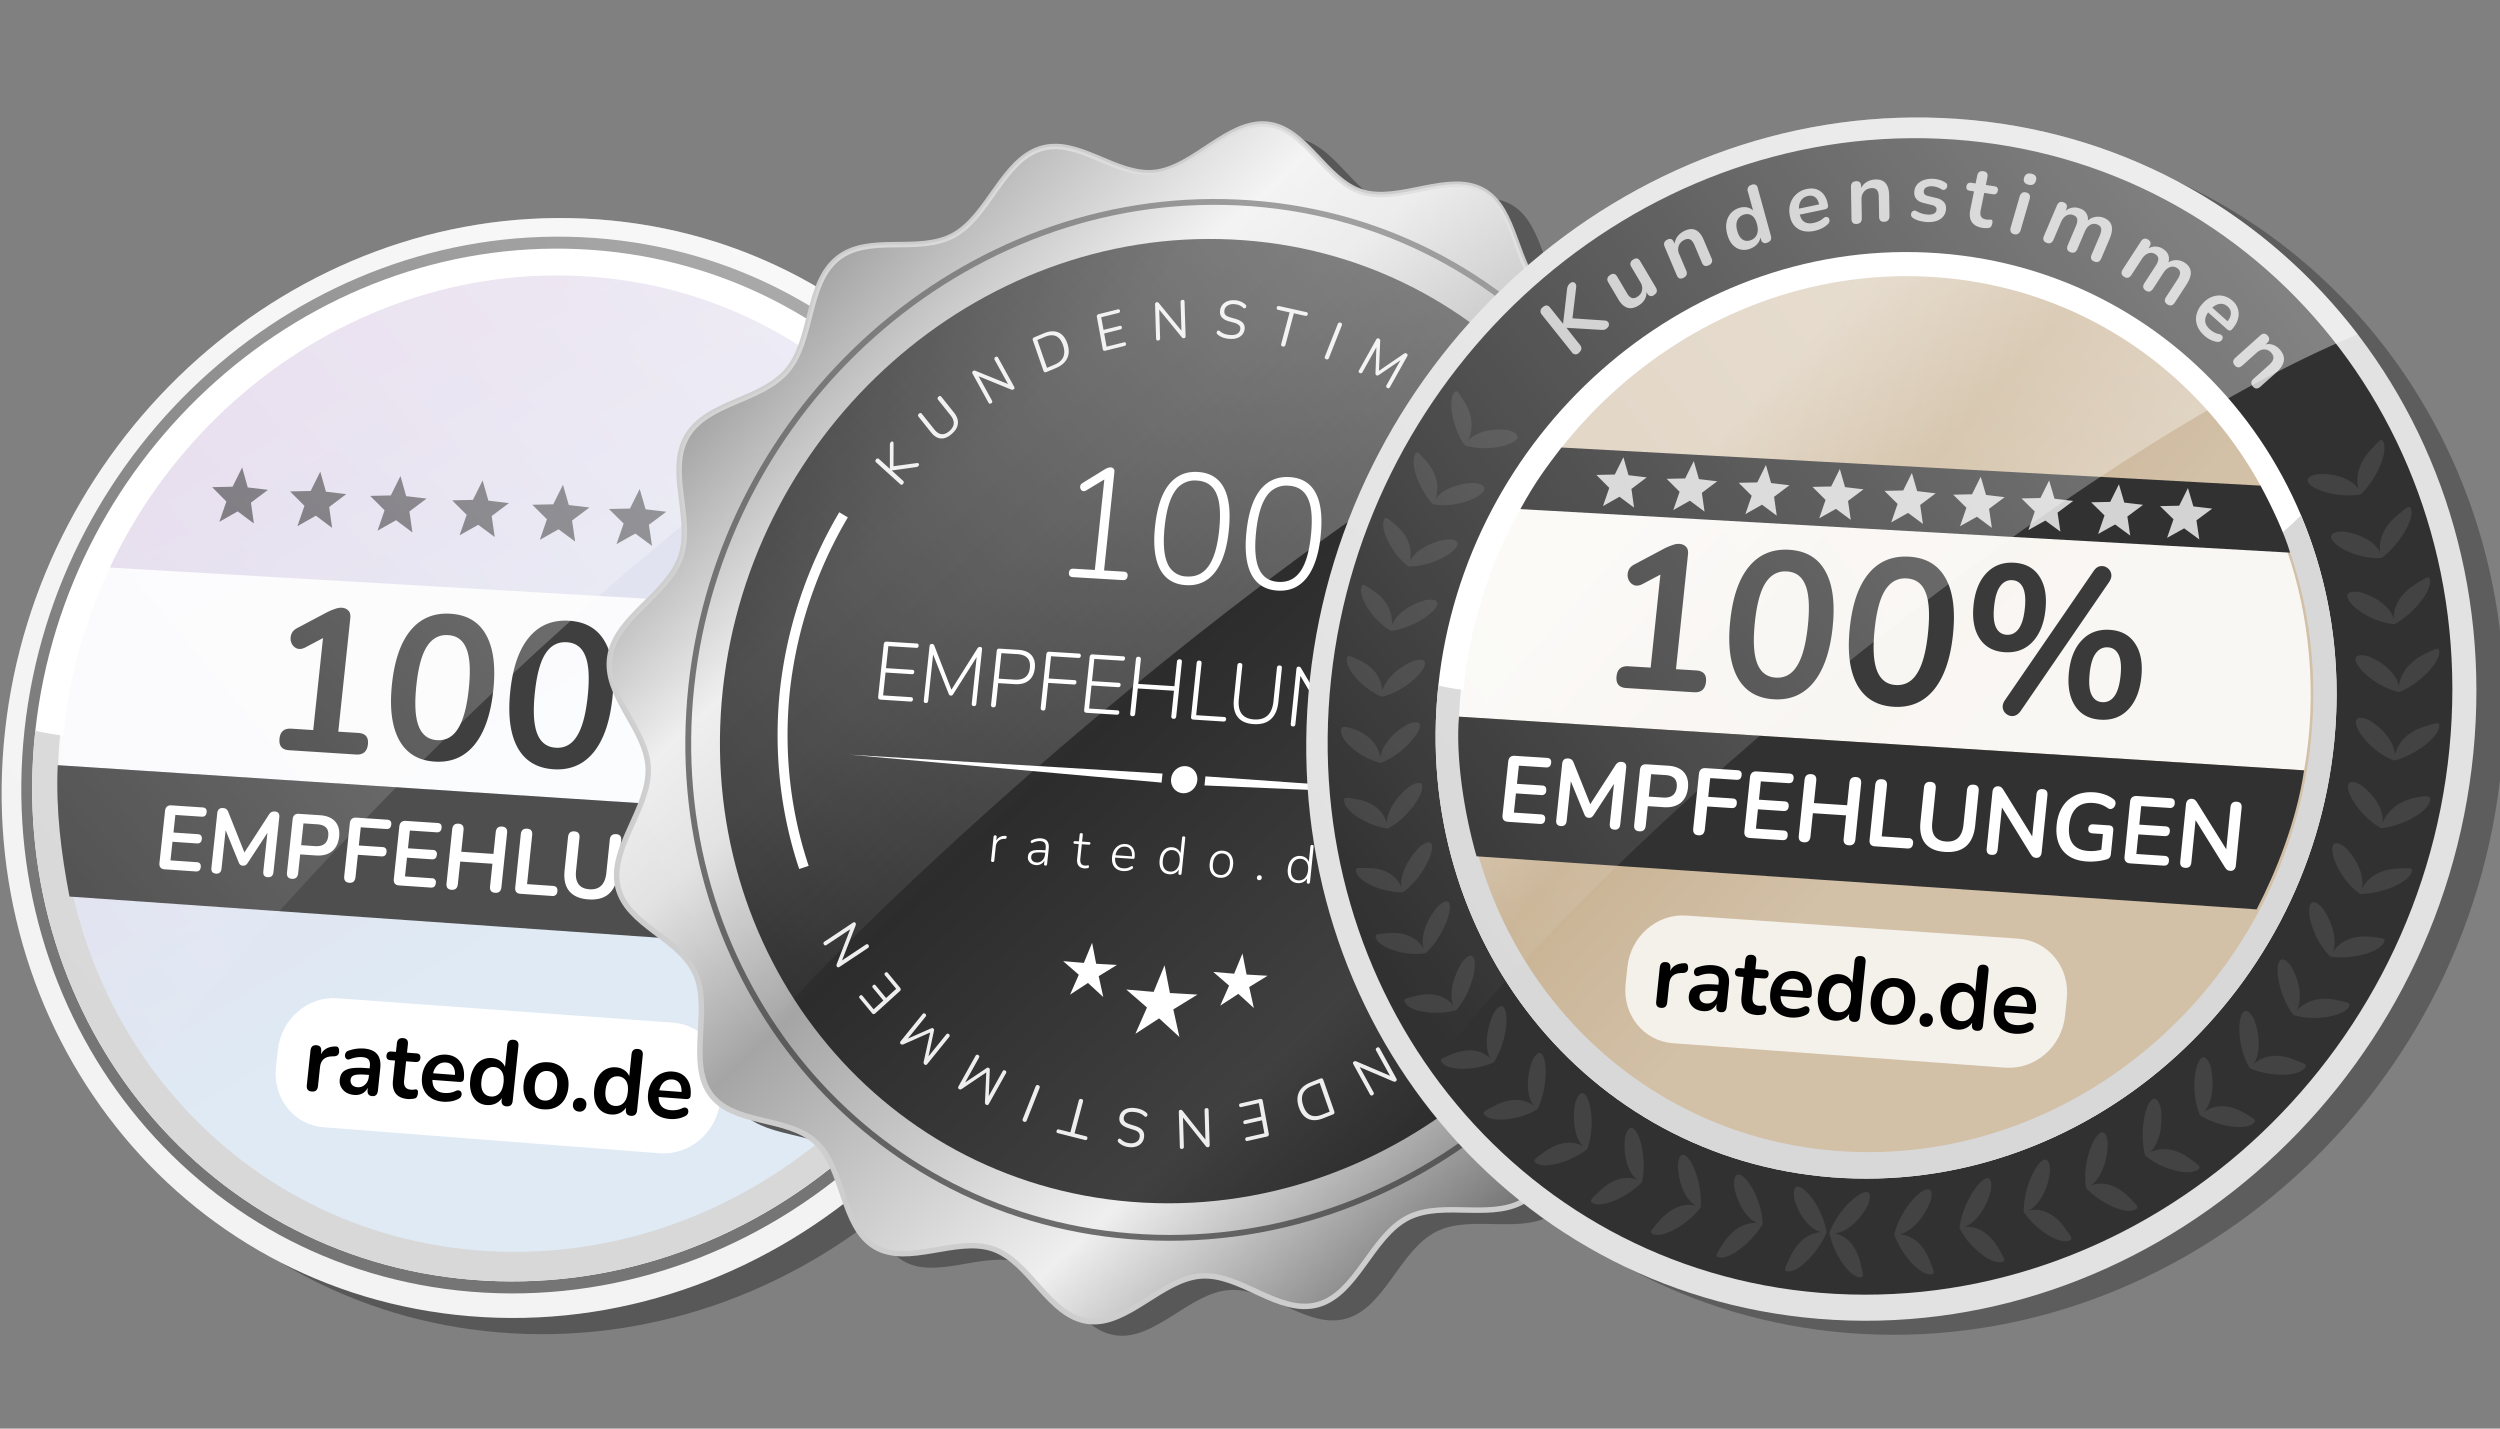 <svg xmlns="http://www.w3.org/2000/svg" xmlns:xlink="http://www.w3.org/1999/xlink" width="793.701" height="453.543" viewBox="0 0 210 120" xmlns:v="https://vecta.io/nano"><rect x="0" y="0" width="210" height="120" fill="#808080" stroke="none"/><defs><linearGradient y2="233.829" x2="171.881" y1="244.781" x1="182.222" id="A" xlink:href="#R"><stop offset="0" stop-color="#313131"/><stop offset="1" stop-color="#7a7a7a"/></linearGradient><linearGradient y2="247.733" x2="268.485" y1="236.732" x1="255.267" id="B" xlink:href="#R"><stop offset="0" stop-color="#ddcfbc"/><stop offset=".444" stop-color="#c9b394"/><stop offset="1" stop-color="#d2c0a7"/></linearGradient><linearGradient xlink:href="#D" id="C" x1="296.929" y1="173.698" x2="315.095" y2="181.476"/><linearGradient id="D" xlink:href="#R"><stop offset="0" stop-color="#616161"/><stop offset="1" stop-color="#313131"/></linearGradient><linearGradient id="E" x1="80.777" y1="540.918" x2="110.411" y2="560.391" xlink:href="#R"><stop offset="0" stop-color="#656565"/><stop offset="1" stop-color="#3a3a3a"/></linearGradient><linearGradient id="F" x1="191.055" y1="255.322" x2="173.746" y2="235.116" xlink:href="#R"><stop offset="0" stop-color="#434343"/><stop offset="1" stop-color="#838383"/></linearGradient><linearGradient y2="228.486" x2="189.699" y1="258.173" x1="176.987" id="G" xlink:href="#D"/><linearGradient y2="254.075" x2="241.578" y1="222.086" x1="280.283" id="H" xlink:href="#I"/><linearGradient id="I" xlink:href="#R"><stop offset="0" stop-color="#fff" stop-opacity=".392"/><stop offset="1" stop-color="#fff" stop-opacity="0"/></linearGradient><linearGradient id="J" x1="739.763" y1="91.586" x2="784.382" y2="135.687" xlink:href="#R"><stop offset="0" stop-color="#8c8c8c"/><stop offset=".216" stop-color="#eee"/><stop offset=".306" stop-color="#e2e2e2"/><stop offset=".458" stop-color="#a5a5a5"/><stop offset=".769" stop-color="#efefef"/><stop offset="1" stop-color="#777"/></linearGradient><linearGradient y2="127.63" x2="729.987" y1="88.071" x1="774.68" id="K" xlink:href="#I"/><linearGradient id="L" x1="183.973" y1="246.472" x2="175.495" y2="237.493" xlink:href="#R"><stop offset="0" stop-color="#757575"/><stop offset="1" stop-color="#b0b0b0"/></linearGradient><linearGradient id="M" x1="247.051" y1="239.582" x2="259.504" y2="258.861" xlink:href="#R"><stop offset="0" stop-color="#e4daec"/><stop offset="1" stop-color="#dfeaf4"/></linearGradient><linearGradient id="N" x1="296.929" y1="173.698" x2="302.721" y2="181.86" xlink:href="#R"><stop offset="0" stop-color="#858585"/><stop offset="1" stop-color="#4e4e4e"/></linearGradient><linearGradient y2="262.742" x2="237.385" y1="234.438" x1="268.375" id="O" xlink:href="#I"/><path id="P" d="M773.128 142.312c-1.922 1.083-2.573 4.211-4.65 4.888s-4.235-1.523-6.374-1.274c-2.134.249-3.874 2.892-5.994 2.702-2.115-.189-3.257-3.077-5.276-3.687-2.014-.608-4.548 1.157-6.388.148s-1.811-4.134-3.408-5.494-4.518-.713-5.809-2.373-.131-4.556-1.078-6.451-3.816-2.442-4.379-4.498 1.533-4.307 1.367-6.451-2.562-3.79-2.325-5.94 2.953-3.439 3.583-5.521-.941-4.581.058-6.514 3.936-2.079 5.27-3.799.825-4.708 2.443-6.146 4.347-.414 6.197-1.517 2.493-4.149 4.502-4.876 4.119 1.332 6.217 1.016 3.825-2.964 5.932-2.859c2.112.105 3.265 2.908 5.301 3.441 2.041.534 4.612-1.306 6.5-.368s1.888 4.071 3.547 5.388 4.712.591 6.082 2.235.181 4.622 1.198 6.533 4.079 2.433 4.705 4.537-1.59 4.448-1.388 6.658 2.794 3.916 2.565 6.149-3.133 3.558-3.785 5.716 1.059 4.783.008 6.785-4.185 2.092-5.588 3.852-.836 4.884-2.538 6.336-4.569.297-6.495 1.383"/><path id="Q" d="M293.962 246.324c-.866 15.26-13.67 27.197-28.315 26.6-14.344-.585-24.967-13.019-23.998-27.714.964-14.618 13.075-26.391 27.317-26.363 14.538.028 25.854 12.294 24.996 27.471"/><linearGradient id="R" gradientUnits="userSpaceOnUse"/></defs><g transform="translate(0 -177)"><g transform="matrix(2.087 .089 -.089 2.087 -469.263 -310.986)"><path d="M279.893 254.715c-.709 12.499-11.195 22.276-23.189 21.786-11.747-.48-20.448-10.664-19.655-22.7.789-11.973 10.707-21.616 22.371-21.593 11.906.023 21.175 10.071 20.473 22.502" fill="#585858" paint-order="normal"/><path d="M278.693 254.114c-.709 12.499-11.195 22.275-23.189 21.786-11.747-.48-20.448-10.664-19.655-22.7.789-11.973 10.707-21.616 22.371-21.593 11.906.023 21.175 10.071 20.473 22.502" fill="#f3f3f3" paint-order="normal"/><path d="M277.793 253.985c-.683 11.998-10.746 21.39-22.263 20.93-11.289-.451-19.659-10.233-18.899-21.804.757-11.513 10.296-20.781 21.509-20.752 11.436.03 20.33 9.685 19.653 21.621" fill="url(#L)" paint-order="normal"/><path d="M277.292 253.981c-.668 11.72-10.497 20.897-21.749 20.452-11.035-.436-19.22-9.995-18.477-21.307.739-11.257 10.067-20.316 21.028-20.283 11.175.034 19.861 9.471 19.198 21.132" fill="#fff" paint-order="normal"/><path d="M277.292 253.981c-.668 11.72-10.497 20.897-21.749 20.452-11.035-.436-19.22-9.995-18.477-21.307 6.298 1.1 30.146-.316 38.297-9.242 1.424 3.004 2.137 6.444 1.929 10.092" fill="#d8d8d8" paint-order="normal"/><path d="M276.242 253.909c-.634 11.068-9.913 19.742-20.545 19.333-10.437-.402-18.189-9.436-17.489-20.139.697-10.654 9.529-19.222 19.9-19.181 10.562.042 18.762 8.967 18.134 19.983" fill="url(#M)" paint-order="normal"/><g transform="matrix(.97 0 0 .97 -116.885 81.122)"><path d="M377.873 187.868l13.944.418c1.264.038 2.221 1.119 2.144 2.424l-.043.73c-.078 1.306-1.161 2.323-2.426 2.279l-13.956-.483c-1.233-.043-2.158-1.113-2.077-2.398l.046-.718c.081-1.285 1.137-2.289 2.369-2.252" fill="#fff" paint-order="normal"/><path d="M376.987 191.777c-.156-.005-.229-.089-.218-.252l.091-1.442c.01-.16.089-.238.238-.233s.218.087.208.247l-.007.118c.101-.216.297-.332.586-.348.106-.009.16.055.164.193s-.064.208-.204.219l-.081.005c-.302.021-.462.176-.48.466l-.05.79c-.01.163-.092.242-.246.237"/><path d="M378.757 191.844c-.129-.004-.244-.034-.343-.088s-.172-.131-.225-.222-.072-.193-.065-.305c.009-.138.05-.245.123-.321s.188-.134.344-.165.364-.042.623-.033l.128.004.005-.08c.008-.127-.013-.22-.063-.278s-.139-.089-.266-.093a1.11 1.11 0 0 0-.233.019 1.23 1.23 0 0 0-.262.083c-.06.026-.109.028-.147.007a.17.17 0 0 1-.074-.106c-.009-.049-.004-.097.017-.145s.063-.082.12-.103c.115-.045.225-.076.329-.093a1.53 1.53 0 0 1 .288-.022c.261.008.452.078.571.21s.171.326.154.591l-.057.918c-.01.163-.086.242-.228.238s-.211-.089-.201-.252l.005-.084a.55.55 0 0 1-.214.242c-.094.056-.203.081-.328.077m.116-.326c.12.004.221-.036.305-.12s.133-.192.142-.325l.005-.084-.125-.004c-.23-.007-.391.006-.484.042s-.138.098-.144.194c-.005.084.019.154.071.209s.129.085.229.088"/><path d="M380.996 191.919c-.476-.016-.698-.269-.667-.759l.051-.815-.191-.006c-.122-.004-.18-.066-.172-.186s.072-.178.195-.174l.191.006.022-.348c.01-.161.092-.239.246-.234s.223.087.213.248l-.022.348.39.012c.123.004.18.066.173.186s-.073.178-.195.174l-.39-.012-.049.788c-.008.123.012.215.06.278s.129.096.244.1a.49.49 0 0 0 .111-.008.67.67 0 0 1 .086-.013.08.08 0 0 1 .072.033c.018.021.025.065.021.131a.36.36 0 0 1-.034.137c-.017.038-.047.064-.09.078-.033.009-.075.017-.127.023a.72.72 0 0 1-.137.011"/><path d="M382.455 191.967c-.204-.007-.377-.052-.52-.136s-.25-.2-.322-.349-.098-.322-.086-.521a1.11 1.11 0 0 1 .146-.506c.088-.143.201-.253.342-.331s.301-.117.476-.112c.256.008.452.099.589.272s.201.406.183.698c-.006.095-.068.14-.186.136l-1.114-.036c.014.336.188.509.522.52.064.002.136-.003.215-.016a.83.83 0 0 0 .234-.081c.066-.036.121-.046.165-.029a.13.13 0 0 1 .087.084c.017.042.017.088 0 .138s-.052.089-.111.123a1 1 0 0 1-.307.117c-.112.022-.216.031-.312.028m.034-1.628c-.135-.004-.247.036-.336.12a.61.61 0 0 0-.173.348l.907.029c0-.156-.035-.276-.103-.361s-.164-.132-.295-.136"/><path d="M384.265 192.028a.73.73 0 0 1-.411-.133.76.76 0 0 1-.256-.347 1.25 1.25 0 0 1-.068-.525 1.25 1.25 0 0 1 .132-.515c.075-.144.175-.253.298-.329a.76.76 0 0 1 .425-.106c.128.004.242.037.342.099a.56.56 0 0 1 .219.242l.055-.902c.01-.161.091-.239.244-.235s.228.088.219.249l-.14 2.282c-.01.164-.092.243-.245.238s-.225-.09-.215-.254l.005-.081a.62.62 0 0 1-.248.238.72.72 0 0 1-.357.077m.152-.361a.42.42 0 0 0 .343-.143c.09-.102.142-.255.154-.457s-.02-.359-.098-.461-.185-.16-.324-.164a.42.42 0 0 0-.342.143c-.09.097-.141.248-.154.453s.02.357.097.465.185.16.323.165m2.202.44a.95.95 0 0 1-.483-.136.79.79 0 0 1-.302-.349 1.11 1.11 0 0 1-.083-.527c.012-.2.061-.372.147-.515s.2-.253.343-.328.309-.11.497-.104a.95.95 0 0 1 .483.135.79.79 0 0 1 .303.349c.068.149.096.323.084.523a1.15 1.15 0 0 1-.147.52c-.086.144-.2.253-.344.328s-.31.109-.498.103m.022-.366c.139.005.253-.043.344-.143s.142-.255.154-.458-.02-.359-.098-.462-.186-.16-.325-.165a.42.42 0 0 0-.343.143c-.09.1-.142.248-.154.454s.02.358.098.466.186.16.325.165m1.449.397c-.084-.003-.151-.032-.2-.088s-.067-.126-.062-.211.034-.148.087-.198.125-.077.21-.074.152.032.196.088a.27.27 0 0 1 .062.203c-.005.085-.034.153-.087.206a.26.26 0 0 1-.206.074m1.335.064c-.159-.005-.297-.05-.414-.134s-.201-.2-.259-.349-.081-.327-.069-.527.056-.375.132-.517.176-.254.3-.33a.77.77 0 0 1 .429-.106.68.68 0 0 1 .345.1.56.56 0 0 1 .221.243l.055-.906c.01-.162.092-.241.246-.236s.231.088.221.25l-.138 2.292c-.01.165-.092.245-.247.239s-.227-.09-.217-.255l.005-.081a.62.62 0 0 1-.25.239.72.72 0 0 1-.36.077m.153-.362c.139.005.254-.043.345-.143s.143-.256.155-.459-.021-.36-.099-.463a.4.4 0 0 0-.327-.165c-.139-.004-.254.043-.345.143s-.142.249-.155.455.021.359.099.467a.4.4 0 0 0 .327.165m2.288.444c-.207-.007-.383-.053-.528-.138s-.254-.202-.328-.351a1.06 1.06 0 0 1-.088-.525 1.11 1.11 0 0 1 .147-.51c.089-.144.204-.255.346-.333a.93.93 0 0 1 .483-.112c.26.008.46.1.599.275s.205.409.187.703c-.006.095-.069.141-.189.137l-1.132-.037c.015.339.192.513.531.525a1.17 1.17 0 0 0 .219-.016c.084-.015.163-.042.238-.081.067-.037.123-.046.167-.029s.074.042.089.084.017.088 0 .139-.053.09-.113.124a1.03 1.03 0 0 1-.311.118 1.29 1.29 0 0 1-.317.028m.031-1.641c-.137-.004-.251.036-.341.121s-.148.202-.175.35l.922.03c0-.158-.036-.279-.106-.364a.38.38 0 0 0-.3-.137"/></g><g transform="matrix(.744 0 0 .744 -45.077 125.449)"><path d="M382.643 162.619l48.02.738c1.115 3.655 1.367 7.396.859 11.207l-50.983-1.148c-.042-3.572.71-7.171 2.104-10.796" fill="#fff" fill-opacity=".865" paint-order="normal"/><path d="M392.973 172.073c-.387-.008-.568-.211-.543-.607.024-.382.23-.569.617-.561l1.184.025.316-4.99-.934.545c-.176.1-.332.123-.47.069a.54.54 0 0 1-.289-.28.63.63 0 0 1-.036-.43c.038-.161.145-.291.321-.391l1.516-.888c.147-.086.292-.157.437-.213.145-.064.278-.095.398-.093a.51.51 0 0 1 .362.138c.094.082.135.219.123.41l-.388 6.151 1.082.022c.389.008.572.204.548.587-.025.398-.232.593-.622.584l-3.623-.078m7.893.28c-.889-.019-1.546-.381-1.972-1.084-.425-.71-.596-1.709-.516-2.998.082-1.303.378-2.289.888-2.957s1.21-.997 2.098-.982c.897.015 1.556.365 1.977 1.051.429.687.603 1.681.523 2.981s-.378 2.298-.892 2.99c-.514.685-1.216 1.018-2.107.999m.072-1.163c.484.01.855-.215 1.112-.676.264-.461.427-1.186.488-2.175s-.012-1.707-.22-2.154c-.2-.454-.542-.685-1.026-.693-.476-.008-.846.21-1.108.656-.262.438-.424 1.15-.485 2.137s.01 1.716.216 2.185.547.709 1.023.719m6.359 1.303c-.897-.019-1.56-.382-1.99-1.088-.429-.713-.604-1.716-.524-3.011.081-1.308.378-2.298.892-2.97s1.219-1.001 2.115-.986c.904.015 1.569.367 1.995 1.056.433.69.611 1.688.531 2.994s-.378 2.307-.896 3.003c-.517.688-1.225 1.022-2.123 1.003m.071-1.168c.488.01.862-.216 1.12-.679.266-.463.429-1.191.489-2.184s-.014-1.714-.224-2.163c-.202-.456-.547-.688-1.035-.696-.48-.008-.853.211-1.117.658-.264.44-.426 1.155-.487 2.146s.012 1.723.22 2.195.552.712 1.033.722m6.741 1.113c-.104.162-.226.256-.365.283a.49.49 0 0 1-.376-.075c-.112-.069-.185-.172-.221-.307-.035-.142 0-.294.104-.456l4.44-7.072c.105-.17.223-.265.355-.285a.48.48 0 0 1 .378.073.49.49 0 0 1 .222.306c.036.135.005.283-.092.446l-4.445 7.087m-.976-3.105c-.607-.012-1.067-.236-1.38-.674s-.447-1.027-.402-1.769.25-1.321.614-1.739c.365-.425.851-.632 1.457-.622s1.068.233 1.382.67c.315.429.45 1.016.405 1.76s-.25 1.329-.616 1.754-.853.632-1.461.62m.056-.937a.71.71 0 0 0 .629-.346c.159-.243.254-.613.284-1.111s-.02-.867-.151-1.107a.64.64 0 0 0-.586-.367c-.26-.005-.469.111-.628.346-.158.228-.253.594-.283 1.099s.019.878.149 1.118.325.363.585.368m5.21 4.335c-.612-.013-1.075-.24-1.391-.68s-.451-1.033-.407-1.778.25-1.327.617-1.746c.367-.426.856-.633 1.468-.622s1.076.237 1.393.676c.318.432.454 1.022.41 1.769s-.251 1.335-.619 1.761-.859.633-1.471.62m.056-.941c.262.005.473-.11.633-.346.16-.244.255-.616.285-1.116s-.021-.871-.153-1.113-.328-.365-.59-.37-.473.11-.633.346c-.159.228-.254.596-.284 1.103s.02.882.152 1.124a.65.65 0 0 0 .59.371" fill="#3f3f3f"/><path d="M380.513 173.414l51.01 1.149c-.252 2.52-1.023 4.894-1.94 7.226l-48.131-1.308c-.555-2.329-.945-4.675-.938-7.067" fill="url(#N)" paint-order="normal"/><path d="M386.531 178.793c-.213-.006-.312-.12-.298-.343l.181-2.801c.014-.223.128-.332.341-.327l1.679.04c.163.004.24.088.229.252-.011.171-.098.254-.261.25l-1.421-.034-.062.955 1.317.032c.163.004.239.09.229.257s-.098.249-.261.245l-1.317-.033-.065 1.01 1.421.036c.163.004.24.09.229.258s-.098.249-.261.245l-1.68-.044m2.774.114c-.182-.005-.267-.106-.255-.303l.19-2.964c.013-.197.113-.294.302-.289.079.002.139.02.181.054a.36.36 0 0 1 .117.161l.956 2.134 1.226-2.082c.043-.075.087-.127.133-.155s.109-.047.188-.045c.183.004.268.105.256.303l-.189 2.971c-.013.198-.11.294-.293.29s-.268-.106-.256-.304l.133-2.09-.997 1.672a.42.42 0 0 1-.107.121c-.036.025-.084.037-.144.036s-.108-.016-.144-.043-.066-.073-.091-.126l-.78-1.705-.133 2.077c-.013.197-.11.294-.293.289m4.12.105c-.202-.005-.297-.117-.283-.334l.182-2.878c.014-.214.123-.319.328-.314l1.143.027c.367.009.645.111.832.307s.271.466.249.809-.138.61-.35.8-.501.275-.869.266l-.845-.021-.065 1.019c-.014.218-.122.324-.324.319m.42-1.838l.75.019c.437.011.668-.182.693-.578s-.181-.594-.618-.605l-.75-.018-.075 1.182m2.691 1.919c-.209-.005-.307-.121-.293-.345l.18-2.859c.014-.225.129-.334.345-.329l1.663.039c.165.004.243.089.233.254-.011.172-.099.256-.264.252l-1.377-.033-.062.986 1.277.031c.165.004.243.089.233.254-.011.172-.099.256-.264.252l-1.277-.032-.075 1.2c-.014.225-.12.335-.316.33m2.692.03c-.217-.006-.318-.121-.304-.346l.176-2.825c.014-.225.129-.335.346-.33l1.707.04c.166.004.244.089.234.254-.011.172-.099.256-.265.252l-1.444-.035-.06.963 1.339.033a.21.21 0 0 1 .233.26c-.011.169-.099.251-.265.247l-1.339-.033-.064 1.018 1.445.037a.21.21 0 0 1 .233.26c-.011.169-.099.252-.265.247l-1.708-.044m2.841.116c-.205-.005-.3-.117-.287-.336l.182-2.929c.014-.219.123-.326.327-.321s.3.117.287.335l-.073 1.174 1.743.043.072-1.175c.014-.219.123-.326.328-.321s.301.117.288.336l-.181 2.935c-.013.219-.123.326-.328.321s-.301-.118-.288-.337l.076-1.226-1.743-.044-.076 1.224c-.014.219-.123.326-.327.321m3.726.057c-.209-.005-.306-.118-.293-.337l.177-2.877c.013-.216.123-.321.328-.317s.302.115.289.331l-.163 2.663 1.399.036c.18.005.265.097.254.277a.25.25 0 0 1-.287.268l-1.703-.044m3.683.146c-.468-.012-.818-.146-1.052-.403s-.329-.636-.299-1.128l.109-1.793c.013-.216.123-.322.329-.317s.303.116.29.332l-.109 1.788c-.019.316.036.556.165.72s.333.244.6.251c.546.014.838-.296.876-.93l.109-1.79c.013-.217.123-.322.33-.318s.299.116.286.332l-.109 1.796c-.03.494-.174.864-.432 1.112s-.622.36-1.094.348m2.452.053c-.194-.005-.285-.111-.273-.318l.18-2.978a.35.35 0 0 1 .087-.233c.055-.055.123-.082.204-.08.074.002.129.018.162.049s.08.075.128.143l1.597 2.362.132-2.201c.012-.204.116-.303.311-.299s.281.109.269.313l-.18 3.009c-.006.094-.033.167-.081.219s-.112.077-.19.075-.134-.019-.178-.05a.61.61 0 0 1-.133-.149l-1.597-2.369-.133 2.204c-.012.207-.114.308-.305.303m5.005.14c-.381-.01-.699-.092-.954-.246a1.39 1.39 0 0 1-.558-.643c-.12-.275-.169-.597-.147-.969a2.14 2.14 0 0 1 .268-.963c.156-.271.371-.477.643-.618s.593-.212.961-.203c.182.004.364.032.543.083a1.67 1.67 0 0 1 .51.238c.069.045.107.105.112.179s-.005.137-.041.2a.29.29 0 0 1-.155.132c-.067.025-.138.008-.213-.04-.12-.077-.242-.133-.367-.17a1.65 1.65 0 0 0-.422-.06c-.365-.009-.648.093-.85.306s-.31.524-.334.932.053.727.232.946.458.334.836.343a2.2 2.2 0 0 0 .329-.017 2.43 2.43 0 0 0 .343-.077l.049-.824-.538-.013c-.169-.004-.249-.087-.24-.247s.099-.234.268-.23l.807.02c.17.004.249.093.239.268l-.073 1.222c-.009.154-.074.252-.194.292-.147.05-.314.091-.502.123a3.11 3.11 0 0 1-.551.036m2.281.009c-.222-.006-.327-.123-.313-.351l.17-2.862c.014-.228.131-.339.354-.334l1.752.042c.17.004.251.09.241.258-.01.175-.101.26-.271.256l-1.482-.036-.058.976 1.374.034c.17.004.25.092.24.263s-.1.255-.271.25l-1.375-.034-.061 1.032 1.483.038c.17.004.251.092.24.264s-.1.255-.271.25l-1.753-.046m2.896.116c-.197-.005-.289-.112-.277-.32l.176-2.998c.006-.104.035-.182.088-.235a.27.27 0 0 1 .207-.081c.075.002.13.018.165.049s.081.076.13.144l1.623 2.378.129-2.215c.012-.205.117-.305.314-.301s.285.109.273.315l-.177 3.029c-.005.094-.033.168-.082.22s-.113.078-.192.076-.136-.019-.18-.05a.7.7 0 0 1-.135-.15l-1.623-2.385-.13 2.218c-.012.208-.115.31-.309.305" fill="#fff"/></g><path d="M245.339 243.592l.153.831-.669-.459-.721.45.248-.828-.597-.551.821-.054.351-.792.26.795.816.062-.662.545m3.15.041l.154.833-.673-.461-.724.452.248-.83-.601-.553.825-.054.353-.794.262.797.821.062-.665.547m3.232.042l.156.836-.677-.462-.728.453.249-.832-.605-.554.83-.054.354-.796.264.799.825.062-.668.548m3.313.042l.157.838-.682-.463-.732.454.25-.835-.609-.556.835-.054.355-.798.267.802.83.063-.672.55m3.238.041l.159.841-.686-.465-.735.455.251-.837-.612-.558.839-.054.357-.801.269.804.835.063-.675.551m3.092.04l.161.843-.69-.466-.739.457.251-.839-.616-.559.844-.054.358-.803.271.806.839.063-.678.553m3.077.038l.162.845-.694-.467-.743.458.252-.842-.62-.561.848-.054.359-.805.273.808.844.063-.681.554m3.141.041l.164.847-.698-.468-.746.459.253-.844-.624-.562.853-.054.36-.807.275.81.849.064-.685.556m3.11.039l.165.85-.702-.47-.75.46.253-.846-.628-.564.857-.055.362-.809.277.813.853.064-.688.557" fill-opacity=".561" paint-order="normal" fill="#080808"/><path d="M240.802 268.681c-3.436-4.09-5.342-9.561-4.952-15.481.789-11.973 10.707-21.616 22.371-21.593 5.327.01 10.125 2.027 13.74 5.366-9.361 4.866-26.125 23.181-31.159 31.707z" fill="url(#O)" paint-order="normal"/></g><g transform="matrix(1.555 .066 -.066 1.555 -1072.199 8.152)"><use xlink:href="#P" fill="#585858" paint-order="normal"/><use xlink:href="#P" x="-1.548" y="-0.694" fill="url(#J)" stroke="#cecece" stroke-width=".296" stroke-linecap="round" stroke-opacity=".99" paint-order="normal"/><path d="M785.894 115.726c-.903 15.751-14.108 28.1-29.243 27.525-14.867-.565-25.918-13.426-24.924-28.675.99-15.181 13.578-27.383 28.354-27.316 15.04.068 26.708 12.781 25.813 28.459" fill="none" stroke="#3f3f3f" stroke-width=".315" stroke-opacity=".732" paint-order="normal"/><path d="M783.851 115.777c-.844 14.644-13.116 26.134-27.192 25.615-13.844-.51-24.15-12.48-23.227-26.688.919-14.149 12.656-25.513 26.421-25.434 13.994.08 24.835 11.92 23.998 26.501" fill-opacity=".732" paint-order="normal"/><g fill="#fff"><path d="M759.226 118.524c-.025.406-.363.728-.756.718s-.69-.346-.665-.751.363-.727.755-.718.691.345.666.751" paint-order="normal"/><path d="M757.333 118.227l-.03.49-16.906-.79 16.936.301m2.321.053l-.03.49 17.35.003-17.32-.494"/></g><path d="M739.542 105.006a23.79 23.79 0 0 0-2.76 9.604c-.202 3.264.285 6.507 1.431 9.5m39.28 1.159a23.78 23.78 0 0 0 2.764-9.739c.186-3.347-.352-6.655-1.573-9.691" fill="none" stroke="#fff" stroke-width=".538" paint-order="normal"/><g fill="#fff"><path d="M741.961 114.886c-.097-.002-.142-.055-.135-.159l.181-2.829c.007-.104.058-.155.155-.153l1.615.031c.08.002.117.041.112.118a.11.11 0 0 1-.127.118l-1.504-.029-.076 1.194 1.418.029c.08.002.117.041.112.118a.11.11 0 0 1-.127.118l-1.418-.029-.079 1.239 1.504.032c.08.002.117.041.112.119a.11.11 0 0 1-.127.118l-1.615-.034m2.443.078c-.08-.002-.117-.047-.111-.136l.186-2.931c.006-.089.047-.133.124-.132.037.001.065.009.084.024a.19.19 0 0 1 .051.072l1.02 2.327 1.304-2.281a.33.33 0 0 1 .06-.07c.021-.015.05-.021.087-.021.077.002.113.047.107.136l-.185 2.936c-.006.089-.049.133-.129.132s-.122-.047-.116-.137l.158-2.511-1.178 2.047c-.019.032-.038.056-.056.07s-.038.017-.07.016-.061-.009-.08-.024-.03-.038-.043-.068l-.928-2.084-.159 2.503c-.006.089-.048.133-.128.131m3.648.079c-.086-.002-.126-.05-.12-.146l.182-2.893c.006-.095.053-.142.142-.14l1.011.02c.324.006.566.092.725.256s.234.396.215.694-.119.523-.302.684-.432.233-.756.226l-.882-.018-.074 1.176c-.006.095-.053.142-.142.14m.231-1.558l.861.018c.502.01.768-.214.797-.674s-.208-.699-.71-.708l-.86-.017-.087 1.382m2.47 1.616c-.098-.002-.144-.054-.137-.155l.18-2.875c.006-.104.059-.156.156-.154l1.593.031c.081.002.119.041.114.119s-.048.12-.129.119l-1.476-.029-.075 1.205 1.39.028c.081.002.119.041.114.119s-.048.12-.129.119l-1.39-.028-.085 1.353c-.006.102-.048.152-.126.15m2.347.021c-.098-.002-.144-.055-.137-.16l.177-2.848c.006-.105.059-.156.157-.154l1.636.032c.081.002.119.041.114.119s-.048.12-.129.119l-1.524-.03-.075 1.202 1.437.029c.081.002.119.041.114.119s-.048.12-.129.119l-1.438-.029-.078 1.247 1.524.032c.081.002.119.042.114.119s-.048.12-.129.119l-1.637-.035m2.48.08c-.087-.002-.127-.051-.121-.147l.181-2.933c.006-.096.052-.143.139-.141s.132.051.126.146l-.082 1.32 1.955.04.081-1.322c.006-.096.054-.143.144-.141s.128.05.122.146l-.18 2.937c-.006.096-.052.143-.139.141s-.132-.051-.126-.147l.084-1.368-1.955-.04-.084 1.366c-.006.096-.054.143-.143.141m3.291.045c-.09-.002-.132-.051-.126-.147l.178-2.907c.006-.096.052-.143.139-.141s.132.051.126.147l-.172 2.804 1.5.032c.087.002.128.043.123.124s-.051.125-.139.123l-1.631-.035m3.268.106c-.393-.008-.686-.123-.876-.344s-.273-.543-.248-.958l.111-1.825c.006-.093.052-.139.139-.137s.133.049.127.142l-.11 1.802c-.042.697.248 1.052.872 1.066s.958-.329 1-1.027l.11-1.804c.006-.093.054-.139.144-.137s.129.049.123.142l-.111 1.827c-.025.415-.147.731-.364.946s-.523.314-.917.306m2.118.037c-.085-.002-.124-.049-.119-.143l.179-2.953c.006-.096.047-.144.123-.142.035.001.061.007.078.02a.21.21 0 0 1 .057.069l1.758 2.695.157-2.608c.006-.09.051-.135.136-.133s.12.048.115.138l-.178 2.966c-.006.093-.045.139-.118.138-.056-.001-.102-.031-.14-.089l-1.757-2.701-.158 2.606c-.006.093-.049.139-.131.137m4.482.105c-.491-.01-.855-.162-1.093-.454s-.342-.696-.311-1.211a2.13 2.13 0 0 1 .219-.865c.129-.242.303-.426.522-.551s.484-.19.787-.184a1.75 1.75 0 0 1 .55.097 1.16 1.16 0 0 1 .447.281c.039.037.053.08.041.128a.16.16 0 0 1-.077.103c-.037.023-.078.017-.122-.021a1.03 1.03 0 0 0-.387-.248 1.49 1.49 0 0 0-.472-.082c-.367-.007-.656.108-.867.345s-.329.569-.355 1.003c-.027.449.054.794.242 1.033s.49.364.895.372c.276.006.536-.037.78-.129l.062-1.037-.697-.014c-.085-.002-.125-.043-.12-.125.005-.075.049-.112.135-.111l.816.017c.082.002.121.045.116.129l-.073 1.219c-.004.073-.031.12-.079.144a2.32 2.32 0 0 1-.449.122 2.72 2.72 0 0 1-.51.039m1.96.005c-.1-.002-.147-.056-.141-.162l.171-2.878c.006-.106.059-.158.16-.156l1.671.032c.083.002.122.042.117.12s-.049.122-.131.12l-1.556-.03-.072 1.214 1.468.03c.083.002.122.042.117.12s-.049.122-.131.12l-1.468-.03-.075 1.26 1.557.033c.083.002.122.042.117.121s-.049.122-.131.12l-1.672-.036m2.524.084c-.086-.002-.126-.05-.12-.144l.176-2.968c.006-.097.047-.144.124-.143.035.001.062.007.079.02s.039.036.058.069l1.781 2.71.154-2.622c.005-.091.051-.135.137-.134s.122.048.116.139l-.175 2.982c-.006.094-.045.14-.119.139-.056-.001-.103-.031-.141-.09l-1.78-2.715-.155 2.619c-.006.094-.05.14-.132.138m-24.856 7.803c-.057-.002-.084-.032-.081-.092l.079-1.26c.004-.062.035-.092.092-.09s.079.033.075.095l-.011.182a.48.48 0 0 1 .194-.204.58.58 0 0 1 .286-.068c.022-.001.041.004.055.016s.02.031.019.056c-.003.054-.03.083-.086.088l-.039.002c-.132.008-.237.051-.315.128s-.12.179-.128.31l-.047.75a.08.08 0 0 1-.092.088m2.345.066c-.091-.002-.172-.023-.242-.062a.43.43 0 0 1-.161-.155.38.38 0 0 1-.048-.216c.007-.104.037-.185.091-.242s.141-.099.262-.121.285-.03.493-.025l.087.002.007-.104c.008-.13-.011-.224-.058-.283s-.125-.093-.234-.096a.75.75 0 0 0-.208.024.96.96 0 0 0-.215.087c-.035.018-.062.019-.081.001s-.025-.044-.023-.073.021-.054.052-.068a.99.99 0 0 1 .243-.093.88.88 0 0 1 .239-.029c.164.004.282.051.355.14s.106.224.095.404l-.052.83c-.004.06-.032.089-.084.088s-.082-.032-.078-.092l.011-.18a.46.46 0 0 1-.183.199.49.49 0 0 1-.267.066m.031-.142a.38.38 0 0 0 .213-.053c.062-.038.116-.093.155-.162a.55.55 0 0 0 .068-.237l.006-.096-.084-.002a2.65 2.65 0 0 0-.395.013c-.096.013-.161.038-.2.076a.23.23 0 0 0-.066.158c-.006.087.019.158.073.214s.131.085.229.087m2.602.212c-.151-.004-.262-.05-.333-.137s-.099-.21-.089-.369l.049-.796-.207-.005c-.054-.001-.08-.026-.077-.075s.031-.069.085-.068l.207.005.022-.363c.004-.06.035-.089.092-.088s.082.032.078.092l-.022.363.378.01c.052.001.077.025.074.072s-.031.072-.083.071l-.378-.01-.048.773c-.007.118.01.209.053.272s.118.096.227.099a.31.31 0 0 0 .093-.009.18.18 0 0 1 .065-.013c.034.001.049.026.046.074 0 .016-.006.031-.014.046s-.018.023-.035.028-.049.013-.085.018-.069.01-.099.009m2.09.056c-.209-.006-.371-.074-.485-.205s-.16-.312-.147-.537c.009-.145.044-.273.105-.382a.67.67 0 0 1 .24-.253.62.62 0 0 1 .34-.085.5.5 0 0 1 .412.194c.094.125.134.294.121.507-.003.054-.031.081-.084.079l-.968-.025c-.005.175.032.311.112.408s.201.145.356.149c.069.002.136-.005.201-.021a.6.6 0 0 0 .197-.097c.035-.022.064-.026.088-.012s.035.033.036.062-.013.052-.047.075c-.063.049-.138.086-.226.111a.88.88 0 0 1-.252.031m.048-1.319a.43.43 0 0 0-.342.131c-.086.091-.137.206-.159.351l.889.023c.006-.155-.024-.277-.09-.367s-.165-.135-.298-.139m2.451 1.387c-.124-.003-.229-.035-.315-.096s-.151-.149-.195-.259-.058-.243-.049-.392c.014-.223.079-.4.196-.529s.268-.192.454-.187a.51.51 0 0 1 .282.086.45.45 0 0 1 .176.215l.051-.83c.004-.06.034-.09.09-.088s.085.032.082.093l-.117 1.909c-.004.06-.034.09-.09.088s-.085-.032-.082-.093l.012-.192a.51.51 0 0 1-.202.208c-.086.048-.183.071-.292.068m.032-.148a.42.42 0 0 0 .341-.143c.088-.099.139-.244.15-.428s-.021-.328-.098-.432a.39.39 0 0 0-.323-.16.42.42 0 0 0-.341.143c-.088.099-.136.241-.147.425s.02.329.094.434.184.157.323.16m2.702.22a.6.6 0 0 1-.328-.096.58.58 0 0 1-.205-.26c-.044-.112-.061-.243-.052-.393s.042-.276.1-.383.138-.193.236-.251a.62.62 0 0 1 .339-.082c.13.003.24.036.33.099a.56.56 0 0 1 .202.262.86.86 0 0 1 .056.387c-.009.15-.043.28-.103.389a.62.62 0 0 1-.233.248.64.64 0 0 1-.341.079m.009-.149a.42.42 0 0 0 .342-.143c.089-.099.139-.244.151-.429s-.021-.329-.098-.432-.185-.157-.324-.16-.253.044-.342.143-.136.241-.148.426.02.33.095.435.185.157.324.16m2.105.191c-.038-.001-.068-.014-.091-.04s-.033-.058-.031-.097.017-.071.043-.095.058-.037.096-.036.07.015.091.04.033.058.031.097-.017.071-.043.095-.056.037-.096.036m2.09.069a.57.57 0 0 1-.318-.096c-.087-.063-.153-.15-.197-.26a.92.92 0 0 1-.05-.394c.013-.224.079-.401.197-.531a.57.57 0 0 1 .457-.188c.11.003.205.032.285.086s.141.125.177.216l.05-.834c.004-.06.034-.09.091-.089s.086.032.083.093l-.115 1.917c-.004.06-.034.09-.091.089s-.086-.033-.083-.093l.012-.193c-.047.089-.115.158-.203.209a.56.56 0 0 1-.294.068m.032-.149c.14.004.255-.044.344-.143s.14-.245.151-.43-.022-.33-.099-.433a.4.4 0 0 0-.326-.161c-.14-.004-.255.044-.344.144s-.137.242-.148.427.021.331.096.436.186.157.326.161m2.775.222c-.213-.006-.377-.074-.492-.207s-.163-.314-.15-.541c.009-.146.044-.275.106-.385a.68.68 0 0 1 .243-.255.63.63 0 0 1 .344-.085.51.51 0 0 1 .419.196c.095.126.136.296.123.511-.003.055-.031.081-.085.08l-.982-.025c-.005.176.033.313.115.411a.47.47 0 0 0 .362.15.77.77 0 0 0 .204-.021.58.58 0 0 0 .2-.098c.036-.023.065-.027.089-.012s.036.033.036.063-.013.053-.047.075a.67.67 0 0 1-.229.111.9.9 0 0 1-.256.031m.045-1.328a.44.44 0 0 0-.347.132.64.64 0 0 0-.161.354l.902.023c.006-.156-.025-.28-.092-.369s-.168-.136-.302-.14"/><path d="M757.711 131.435l-1.244.886.564-1.443-1.157-.922 1.481.063.528-1.457.352 1.482 1.488.022-1.267.854.391 1.473-1.135-.957m4.215-1.503l-.949.675.43-1.099-.884-.701 1.131.047.402-1.109.27 1.128 1.135.016-.966.65.299 1.12-.867-.727m-8.134-.244l-.941.672.427-1.093-.875-.698 1.12.047.4-1.104.265 1.122 1.124.016-.958.647.294 1.115-.857-.724" paint-order="normal"/><path d="M758.544 101.883c-.653-.009-1.165.245-1.537.761-.366.51-.58 1.269-.642 2.277-.062.997.059 1.758.361 2.285.308.527.788.796 1.441.808s1.159-.242 1.532-.758c.373-.522.591-1.283.652-2.282.062-1.01-.059-1.776-.363-2.296s-.785-.785-1.444-.794m4.951.066c-.657-.009-1.172.246-1.545.763-.368.512-.582 1.273-.644 2.283-.061.999.061 1.763.365 2.292.31.529.794.799 1.451.81s1.166-.242 1.541-.76c.375-.524.593-1.287.654-2.289.061-1.013-.061-1.781-.367-2.303s-.79-.787-1.453-.796m-9.645-.112a.46.46 0 0 0-.149.024.96.96 0 0 0-.152.074l-1.179.797c-.097.061-.142.136-.137.227.006.085.043.15.11.197.068.041.148.03.239-.031l.939-.623-.305 4.9-1.138-.019c-.158-.003-.242.07-.251.216-.01.158.064.239.222.241l2.695.046c.159.003.243-.075.253-.234.009-.147-.066-.222-.224-.225l-1.058-.018.331-5.333c.006-.079-.013-.139-.054-.179s-.084-.06-.144-.061m4.665.513c.505.007.863.222 1.074.644.216.417.297 1.074.243 1.97-.054.885-.216 1.538-.484 1.96s-.652.628-1.152.62a1.13 1.13 0 0 1-1.072-.656c-.215-.429-.295-1.085-.241-1.969.055-.889.216-1.541.483-1.957a1.26 1.26 0 0 1 1.149-.613m4.951.068c.508.007.868.222 1.08.646.218.419.3 1.077.246 1.976-.054.888-.215 1.543-.485 1.966s-.655.63-1.158.622-.862-.228-1.079-.658-.298-1.088-.244-1.974c.054-.892.216-1.546.484-1.963a1.27 1.27 0 0 1 1.156-.615m5.127 2.968c-.032-.003-.061.017-.087.059l-1.51 2.425c-.026.04-.03.074-.013.103s.041.048.073.051.065-.017.09-.059l1.51-2.421c.026-.04.03-.076.013-.107s-.043-.048-.077-.051m-1.501.02a.53.53 0 0 0-.435.196c-.11.131-.172.318-.186.56s.024.437.118.572.233.203.411.206.325-.061.435-.192.176-.323.191-.567-.026-.431-.122-.565a.48.48 0 0 0-.41-.209m-.01.171a.3.3 0 0 1 .271.157c.063.101.089.249.077.443s-.056.346-.131.447-.17.15-.29.148-.208-.053-.272-.154-.085-.254-.073-.453.054-.341.127-.44a.34.34 0 0 1 .29-.149m1.571.887a.53.53 0 0 0-.435.196c-.11.131-.172.318-.187.56s.025.438.119.573.233.204.411.207.326-.061.436-.193.176-.323.19-.568-.026-.431-.123-.566-.231-.207-.412-.21m-.01.171c.12.002.211.054.272.158s.089.249.078.444-.055.35-.131.451-.17.147-.29.145a.31.31 0 0 1-.272-.154c-.061-.103-.086-.255-.074-.454s.054-.341.127-.44a.34.34 0 0 1 .29-.149"/></g><g fill="#eee"><path d="M742.684 103.197a.1.1 0 0 1-.164.019l-1.336-1.109c-.059-.049-.064-.105-.015-.167s.103-.069.162-.02l.6.498c.004-.004-.051-1.281-.051-1.281a.22.22 0 0 1 .041-.155c.032-.041.065-.054.1-.038s.052.043.054.09l.048 1.237 1.248-.224c.056-.009.094.005.114.041s.012.074-.021.115c-.018.023-.039.039-.062.047a.36.36 0 0 1-.082.019l-1.275.236a38.85 38.85 0 0 0 .62.522c.061.05.066.107.017.169m2.508-2.799c-.195.185-.387.275-.576.269s-.371-.108-.541-.304l-.707-.813c-.051-.058-.047-.114.01-.169s.111-.053.162.006l.7.804c.264.304.538.322.82.055s.287-.549.022-.853l-.701-.804c-.051-.058-.046-.115.013-.171s.109-.051.16.007l.708.812c.17.195.25.392.238.591s-.114.385-.308.569m2.059-1.741c-.062.042-.113.031-.152-.034l-.918-1.513c-.04-.067-.032-.119.025-.158.024-.016.045-.024.063-.023s.041.004.07.016l1.773.634-.772-1.27c-.039-.063-.027-.116.035-.159s.107-.029.146.035l.924 1.52c.039.064.032.113-.021.149-.024.016-.046.025-.066.025s-.044-.004-.073-.014l-1.777-.639.773 1.273c.04.065.029.118-.031.16m2.905-1.816c-.078.037-.132.016-.163-.063l-.637-1.609a.12.12 0 0 1 .07-.173l.5-.235c.295-.139.555-.167.779-.084s.394.271.512.57.129.565.031.8-.295.421-.591.56l-.501.235m.023-.228l.389-.183c.477-.224.618-.583.422-1.077s-.531-.626-1.008-.401l-.389.183.585 1.479m3.114-1.058c-.082.024-.132-.005-.151-.089l-.387-1.707a.12.12 0 0 1 .094-.161l1.016-.3c.064-.019.103.003.117.066s-.01.107-.074.125l-.92.272.154.677.863-.255c.064-.019.103.003.117.066s-.01.107-.074.125l-.863.255.16.705.921-.271c.064-.019.103.003.117.066s-.01.107-.074.125l-1.016.299m2.82-.668c-.073.01-.112-.025-.118-.103l-.132-1.826c-.006-.08.025-.125.092-.134.028-.004.05-.001.066.009s.034.023.054.048l1.27 1.422-.112-1.534c-.006-.077.028-.12.101-.13s.107.024.112.101l.134 1.836c.006.077-.023.119-.084.127-.028.004-.051.001-.069-.008s-.037-.025-.057-.048l-1.271-1.428.112 1.536c.006.079-.027.122-.098.132m3.858-.251a1.44 1.44 0 0 1-.379-.059.88.88 0 0 1-.295-.159c-.028-.022-.044-.048-.048-.077s.001-.056.015-.081.035-.041.06-.048.053-.002.083.02c.079.066.166.114.26.143s.2.046.321.049c.169.004.296-.024.382-.086s.136-.149.144-.255c.006-.085-.018-.154-.074-.205a.66.66 0 0 0-.286-.127l-.288-.068a.75.75 0 0 1-.382-.199c-.079-.091-.113-.21-.102-.357a.59.59 0 0 1 .115-.317.66.66 0 0 1 .272-.205c.113-.048.24-.07.383-.066a.98.98 0 0 1 .325.06c.101.035.19.088.267.158.025.022.038.047.039.077s-.002.052-.017.075-.035.038-.06.045-.053-.003-.086-.025a.68.68 0 0 0-.227-.134.84.84 0 0 0-.262-.044.57.57 0 0 0-.363.098c-.094.067-.145.159-.154.275-.007.093.014.167.064.222s.14.098.264.126l.288.071c.186.045.322.111.405.196s.123.196.112.337c-.009.114-.047.214-.114.3s-.155.151-.269.197-.244.066-.394.062m2.873.291c-.075-.014-.104-.061-.086-.144l.378-1.713-.621-.111c-.07-.012-.097-.053-.082-.122s.057-.094.127-.082l1.473.262c.07.012.098.052.083.119s-.058.097-.128.084l-.622-.111-.378 1.713c-.018.082-.066.116-.143.102m2.368.588c-.073-.023-.096-.075-.068-.154l.612-1.764c.028-.08.078-.108.151-.085s.096.074.068.154l-.612 1.765c-.028.08-.078.108-.151.085m1.843.668c-.064-.031-.078-.082-.042-.152l.852-1.69c.035-.071.085-.09.149-.059.027.013.045.029.054.049s.017.045.017.078l.002 1.609 1.302-.975a.17.17 0 0 1 .071-.035c.021-.005.046-.001.075.013.062.03.076.081.04.151l-.853 1.692c-.036.071-.085.09-.149.059s-.078-.082-.042-.153l.692-1.372-1.137.847a.17.17 0 0 1-.063.032c-.019.004-.036-.001-.06-.013s-.039-.026-.047-.043-.012-.039-.011-.065l-.011-1.403-.689 1.368c-.035.071-.084.091-.146.06m3.18 1.765c-.057-.043-.062-.096-.015-.16l1.13-1.526c.047-.064.099-.074.156-.031.024.018.039.038.044.059s.009.048.003.081l-.28 1.603 1.445-.73c.03-.015.055-.022.076-.021s.045.008.071.027c.056.042.06.094.013.158l-1.132 1.527c-.047.064-.099.074-.156.031s-.062-.096-.015-.16l.917-1.237-1.262.633c-.026.013-.048.019-.067.02s-.035-.008-.056-.024-.034-.033-.039-.051a.15.15 0 0 1 0-.067l.235-1.399-.914 1.234c-.047.064-.098.075-.154.033m2.823 2.346c-.058-.062-.056-.124.007-.187l1.3-1.284c.063-.063.124-.063.183-.002l.725.766c.045.048.044.096-.004.143s-.097.049-.142.001l-.657-.694-.516.51.615.651c.045.048.044.096-.004.143s-.097.049-.142.001l-.615-.651-.537.53.656.694c.045.048.044.096-.004.143s-.097.049-.142.001l-.723-.766m1.867 2.214c-.042-.061-.03-.116.036-.164l1.523-1.11c.067-.049.12-.045.158.012.016.024.024.045.023.065s-.005.044-.017.076l-.656 1.932 1.28-.932c.064-.047.117-.039.159.022s.027.111-.037.157l-1.532 1.115c-.064.046-.113.044-.149-.009-.016-.024-.024-.046-.024-.067s.005-.047.015-.078l.66-1.935-1.281.934c-.065.048-.118.042-.159-.018"/><path d="M604.554 116.496c-.051.064-.108.069-.171.017l-1.403-1.162c-.062-.051-.068-.109-.017-.173s.107-.07.169-.018l.631.523c.004-.005-.062-1.322-.062-1.322-.004-.065.01-.118.042-.159s.068-.054.104-.038.055.045.057.094l.058 1.275 1.301-.21c.058-.008.098.006.119.044s.013.076-.021.118c-.019.023-.04.039-.064.048a.37.37 0 0 1-.085.019l-1.328.222a37.66 37.66 0 0 0 .651.547c.063.052.07.111.019.174m2.59-2.834c-.202.186-.401.275-.597.266s-.386-.118-.564-.322l-.741-.85c-.053-.061-.05-.119.01-.174s.116-.052.169.009l.733.841c.276.317.56.341.852.072s.295-.559.019-.876l-.732-.841c-.053-.061-.049-.12.012-.176s.114-.05.167.011l.74.85c.178.204.261.408.25.612s-.116.394-.317.579m2.123-1.75c-.064.042-.116.029-.157-.038l-.957-1.574c-.042-.069-.034-.124.025-.162.025-.016.046-.024.066-.022s.042.005.073.018l1.836.691-.802-1.322c-.04-.066-.028-.12.036-.162s.111-.027.151.039l.96 1.581c.04.066.033.117-.021.152-.024.016-.047.024-.068.024s-.046-.006-.075-.016l-1.838-.695.805 1.324c.041.068.03.122-.032.163m2.982-1.796c-.08.036-.136.013-.168-.068l-.66-1.665a.12.12 0 0 1 .071-.175l.514-.229c.303-.135.57-.157.8-.066s.405.288.527.596.133.581.034.819-.301.424-.604.559l-.513.229m.023-.233l.399-.178c.489-.218.632-.583.43-1.093s-.547-.654-1.036-.436l-.399.178.606 1.529m3.181-1.006c-.083.023-.135-.009-.154-.094l-.399-1.755c-.019-.086.013-.14.096-.162l1.035-.28c.065-.018.105.006.119.071s-.01.109-.075.126l-.938.254.158.696.879-.238c.065-.018.105.006.119.071s-.01.109-.075.126l-.879.238.165.724.937-.254c.065-.018.105.006.119.07s-.01.109-.075.126l-1.034.281m2.866-.614c-.074.008-.114-.028-.12-.108l-.136-1.864c-.006-.082.025-.127.093-.134.028-.003.051 0 .067.011a.26.26 0 0 1 .055.05l1.286 1.481-.114-1.564c-.006-.078.028-.121.102-.129s.108.028.113.106l.136 1.871c.006.078-.023.12-.085.127-.028.003-.052 0-.069-.01s-.037-.026-.058-.05l-1.287-1.487.114 1.568c.006.08-.027.124-.099.132m3.893-.16a1.4 1.4 0 0 1-.38-.07.91.91 0 0 1-.296-.168c-.029-.023-.044-.049-.048-.079s.001-.057.015-.082.035-.04.06-.047.053-.001.083.022a.79.79 0 0 0 .261.152c.094.032.201.052.322.058.17.009.297-.017.383-.078a.33.33 0 0 0 .145-.255c.006-.086-.018-.156-.074-.21s-.15-.099-.287-.136l-.289-.077c-.174-.048-.302-.119-.384-.212s-.114-.216-.102-.365a.58.58 0 0 1 .116-.318.64.64 0 0 1 .274-.201.9.9 0 0 1 .385-.056.99.99 0 0 1 .326.07.81.81 0 0 1 .268.167c.025.023.038.049.039.079s-.002.053-.017.076-.035.037-.06.044-.053-.005-.086-.028a.69.69 0 0 0-.227-.142c-.079-.03-.167-.047-.263-.052-.149-.008-.27.022-.365.09s-.146.158-.155.275c-.008.094.014.17.065.227s.141.103.265.135l.289.08c.187.051.322.121.406.21s.123.202.112.345a.54.54 0 0 1-.114.301.59.59 0 0 1-.27.192.97.97 0 0 1-.396.053m2.87.364c-.075-.016-.104-.064-.086-.147l.38-1.721-.62-.129c-.07-.014-.097-.056-.082-.125s.057-.094.127-.079l1.467.305c.07.014.097.055.082.122s-.058.096-.127.082l-.619-.128-.38 1.721c-.018.082-.066.116-.143.1m2.355.645c-.072-.025-.095-.077-.067-.157l.611-1.761c.028-.08.078-.107.15-.082s.095.078.067.157l-.611 1.761c-.028.08-.078.107-.15.082m1.82.715c-.063-.033-.077-.084-.041-.154l.846-1.677c.035-.07.084-.089.147-.056.026.014.044.031.053.051s.017.045.017.078l-.004 1.615 1.283-.947c.026-.019.05-.03.07-.033s.045.001.073.015c.061.032.074.083.039.153l-.844 1.675c-.035.07-.084.089-.147.056s-.076-.084-.041-.154l.685-1.358-1.121.823a.17.17 0 0 1-.062.031c-.018.004-.035-.002-.059-.014s-.039-.027-.047-.044-.012-.039-.011-.065l-.006-1.408-.684 1.357c-.035.07-.083.089-.145.057m3.12 1.832c-.056-.044-.06-.097-.014-.16l1.112-1.499c.046-.063.097-.072.153-.028a.11.11 0 0 1 .043.06c.008.021.009.048.003.08l-.281 1.593 1.412-.698c.029-.014.054-.021.074-.02s.044.009.069.029c.054.043.058.095.011.158l-1.11 1.498c-.046.063-.097.072-.153.028s-.06-.097-.014-.16l.9-1.215-1.233.606a.16.16 0 0 1-.066.019c-.019 0-.034-.008-.055-.025s-.033-.034-.038-.052a.14.14 0 0 1 .001-.067l.236-1.391-.899 1.213c-.046.063-.097.073-.151.03m2.741 2.391c-.056-.062-.054-.124.008-.185l1.268-1.252c.062-.061.121-.06.177.002l.697.773a.09.09 0 0 1-.005.142c-.048.047-.094.047-.138-.002l-.631-.7-.503.497.592.657a.09.09 0 0 1-.005.142c-.048.047-.094.047-.138-.001l-.592-.657-.524.517.632.7a.09.09 0 0 1-.005.142c-.048.047-.094.047-.138-.001l-.697-.773m1.798 2.225c-.04-.061-.028-.115.035-.161l1.476-1.075c.065-.047.116-.043.152.014.015.024.022.045.021.064s-.005.043-.016.075l-.644 1.9 1.238-.902c.062-.045.113-.037.152.024s.025.11-.036.155l-1.481 1.08c-.062.045-.11.042-.143-.01-.015-.024-.023-.046-.023-.067a.26.26 0 0 1 .015-.077l.649-1.904-1.242.904c-.063.046-.115.039-.153-.02" transform="rotate(180 689.395 122.215)"/></g><path d="M733.681 136.528c-1.288-1.656-.131-4.556-1.078-6.451s-3.816-2.442-4.379-4.498 1.533-4.307 1.367-6.451-2.562-3.79-2.325-5.94 2.953-3.439 3.583-5.521-.941-4.581.058-6.514 3.936-2.079 5.27-3.799.825-4.708 2.443-6.146 4.347-.414 6.197-1.517 2.493-4.149 4.502-4.876 4.119 1.332 6.217 1.016 3.825-2.964 5.932-2.859c2.112.105 3.265 2.908 5.301 3.441 2.041.534 4.612-1.306 6.5-.368s1.888 4.071 3.547 5.388 4.712.591 6.082 2.235c-16.198 7.929-41.278 31.79-49.217 42.859z" fill="url(#K)" paint-order="normal"/></g><g transform="matrix(1.87 .077 -.077 1.87 -320.619 -241.861)"><use xlink:href="#Q" fill="#5d5d5d" paint-order="normal"/><use xlink:href="#Q" x="-1.285" y="-0.578" fill="#e2e2e2" paint-order="normal"/><path d="M291.596 245.613c-.834 14.655-13.128 26.127-27.196 25.565-13.79-.551-24.014-12.499-23.084-26.631.925-14.062 12.578-25.381 26.274-25.346 13.969.036 24.833 11.828 24.006 26.407" fill="url(#A)" paint-order="normal"/><path d="M286.417 245.509c-.676 11.693-10.473 20.872-21.714 20.465-11.063-.401-19.303-9.962-18.566-21.32.734-11.312 10.12-20.394 21.122-20.325 11.178.07 19.829 9.531 19.158 21.175" fill="#fff" paint-order="normal"/><path d="M286.417 245.509c-.676 11.693-10.473 20.872-21.714 20.465-11.063-.401-19.303-9.962-18.566-21.32 6.341 1.104 30.235-.314 38.369-9.23 1.415 3.003 2.121 6.439 1.911 10.08" fill="#d8d8d8" paint-order="normal"/><path d="M285.372 245.437c-.641 11.044-9.892 19.721-20.515 19.345-10.463-.37-18.265-9.407-17.569-20.152.693-10.704 9.577-19.293 19.985-19.22 10.566.074 18.735 9.021 18.099 20.023" fill="url(#B)" paint-order="normal"/><g transform="matrix(1.07 0 0 1.07 -149.158 61.753)"><path d="M380.217 180.143l13.956.394c1.264.036 2.22 1.114 2.142 2.419l-.044.729c-.078 1.306-1.161 2.324-2.425 2.283l-13.967-.452c-1.235-.04-2.163-1.109-2.081-2.396l.046-.719c.081-1.286 1.139-2.293 2.374-2.258" fill="#f4f0ea" paint-order="normal"/><path d="M379.33 184.057c-.156-.005-.229-.089-.219-.252l.091-1.443c.01-.16.09-.238.238-.234s.218.087.208.247l-.008.118c.102-.216.297-.333.587-.35.106-.01.161.055.164.192s-.065.209-.205.22l-.081.005c-.302.022-.463.177-.481.468l-.05.791c-.01.163-.092.242-.246.237"/><path d="M381.103 184.12a.76.76 0 0 1-.344-.087.61.61 0 0 1-.225-.222c-.051-.091-.072-.192-.065-.305.009-.138.05-.245.123-.322s.189-.135.345-.166.364-.043.624-.035l.129.004.005-.08c.008-.128-.013-.22-.064-.278s-.139-.088-.266-.092c-.071-.002-.149.004-.233.02s-.169.043-.263.084c-.06.026-.11.029-.147.007a.17.17 0 0 1-.074-.106c-.009-.049-.004-.097.017-.145s.063-.082.12-.104a1.66 1.66 0 0 1 .329-.094 1.53 1.53 0 0 1 .288-.022c.262.008.453.077.572.209s.171.326.155.591l-.057.919c-.01.163-.086.243-.229.238s-.212-.088-.202-.252l.005-.084c-.048.103-.119.184-.214.243s-.204.082-.329.078m.116-.326c.12.004.222-.037.306-.121a.48.48 0 0 0 .142-.325l.005-.084-.125-.004c-.23-.007-.392.007-.485.043s-.139.098-.145.195c-.005.084.019.154.071.209s.13.084.23.088"/><path d="M383.346 184.19c-.476-.015-.699-.267-.668-.758l.051-.815-.191-.006c-.123-.004-.18-.065-.173-.185s.073-.178.195-.174l.191.006.022-.348c.01-.161.092-.239.247-.234s.223.087.213.248l-.022.348.39.012c.123.004.18.066.173.186s-.073.178-.195.175l-.39-.012-.049.789c-.008.123.012.215.06.278s.129.096.245.1c.042.001.079-.001.111-.008a.67.67 0 0 1 .086-.013.08.08 0 0 1 .072.033c.018.021.025.065.021.131a.36.36 0 0 1-.034.137c-.017.038-.047.064-.09.078-.033.009-.075.017-.127.023a.72.72 0 0 1-.137.011"/><path d="M384.806 184.236c-.204-.006-.378-.052-.52-.135s-.25-.2-.322-.348-.098-.322-.086-.521a1.11 1.11 0 0 1 .146-.506.92.92 0 0 1 .342-.331.9.9 0 0 1 .476-.113c.256.008.453.098.59.271s.201.406.183.697c-.006.095-.068.14-.186.137l-1.115-.034c.014.336.188.509.522.519.064.002.136-.003.216-.016a.83.83 0 0 0 .234-.081c.066-.036.121-.046.165-.03a.13.13 0 0 1 .087.083c.017.042.017.088 0 .138s-.052.089-.111.123c-.09.054-.192.093-.307.117s-.217.032-.313.029m.034-1.628a.45.45 0 0 0-.336.12c-.089.084-.147.2-.173.348l.908.028c0-.156-.035-.276-.104-.361s-.164-.132-.295-.136"/><path d="M386.618 184.292a.73.73 0 0 1-.411-.132c-.116-.083-.199-.199-.257-.347a1.25 1.25 0 0 1-.068-.525 1.25 1.25 0 0 1 .132-.515c.076-.144.175-.254.298-.329a.77.77 0 0 1 .425-.107.68.68 0 0 1 .343.099c.1.062.173.142.219.241l.055-.903c.01-.161.091-.24.245-.235s.229.087.219.249l-.14 2.283c-.01.164-.092.244-.245.239s-.225-.089-.215-.253l.005-.081a.62.62 0 0 1-.249.239.71.71 0 0 1-.357.077m.152-.361c.138.004.253-.044.343-.143s.142-.255.154-.457-.02-.359-.098-.461-.186-.16-.324-.164-.252.044-.343.144-.141.248-.154.453.02.357.097.465.186.16.324.164m2.204.434a.95.95 0 0 1-.483-.135c-.134-.084-.234-.2-.302-.349a1.11 1.11 0 0 1-.083-.527 1.13 1.13 0 0 1 .147-.516.86.86 0 0 1 .344-.329.99.99 0 0 1 .497-.105.95.95 0 0 1 .483.134.79.79 0 0 1 .303.348c.068.148.096.323.084.523s-.061.374-.147.52a.86.86 0 0 1-.344.329.99.99 0 0 1-.498.104m.022-.366c.139.004.253-.044.344-.144s.142-.255.155-.458-.02-.359-.098-.462-.186-.16-.325-.164-.253.044-.344.144-.142.249-.154.454.02.358.098.465.186.16.325.164m1.449.397c-.084-.003-.151-.032-.2-.087s-.067-.126-.062-.21a.28.28 0 0 1 .297-.273c.087.003.152.032.196.087s.067.12.062.203-.034.153-.087.206a.26.26 0 0 1-.206.075m1.335.06a.73.73 0 0 1-.414-.133.76.76 0 0 1-.259-.348 1.25 1.25 0 0 1-.069-.527 1.24 1.24 0 0 1 .132-.517.83.83 0 0 1 .3-.331.77.77 0 0 1 .429-.107.69.69 0 0 1 .345.099.56.56 0 0 1 .221.242l.055-.906c.01-.162.092-.241.246-.236s.23.088.221.25l-.138 2.292c-.01.165-.092.245-.247.24s-.227-.09-.217-.254l.005-.081c-.059.101-.142.181-.25.24a.72.72 0 0 1-.36.078m.153-.362c.139.004.254-.044.345-.144s.143-.256.155-.459-.021-.36-.099-.463a.4.4 0 0 0-.327-.164c-.139-.004-.254.044-.345.144s-.142.249-.155.455.021.359.099.467a.4.4 0 0 0 .327.165m2.287.436c-.207-.006-.383-.052-.528-.136s-.254-.201-.327-.351-.1-.324-.088-.525a1.11 1.11 0 0 1 .147-.51.93.93 0 0 1 .829-.447c.26.008.459.099.599.273s.205.409.187.703c-.006.095-.069.141-.189.138l-1.131-.035c.015.338.192.513.531.523.065.002.138-.003.219-.016a.8.8 0 0 0 .238-.082c.067-.037.123-.047.167-.03s.074.042.089.084.017.088 0 .139-.053.09-.113.124a1.02 1.02 0 0 1-.311.118 1.45 1.45 0 0 1-.317.029m.031-1.64c-.137-.004-.251.036-.341.121s-.148.202-.175.351l.921.028c0-.157-.036-.278-.106-.363a.37.37 0 0 0-.299-.137"/></g><g transform="matrix(.744 0 0 .744 -45.077 125.449)"><path d="M395.777 149.32l46.48.715c1.457 3.691 2.202 8.489 1.552 13.143l-51.07-1.138c.021-5.025 1.287-9.46 3.038-12.721" fill="#fff" fill-opacity=".865" paint-order="normal"/><path d="M392.739 162.04l51.07 1.138c-.317 3.045-1.45 6.231-2.515 8.498l-47.15-1.263c-.884-2.671-1.51-5.973-1.405-8.373" fill="url(#C)" paint-order="normal"/><path d="M431.185 165.024c-.423-.01-.791.068-1.105.234s-.56.399-.739.71-.282.676-.308 1.107.031.798.169 1.114.352.562.641.739.658.272 1.097.283c.206.005.417-.009.633-.042s.409-.084.578-.142c.138-.047.212-.159.223-.336l.084-1.405c.012-.2-.08-.303-.275-.308l-.928-.023c-.195-.005-.298.083-.308.264s.081.28.276.284l.619.015-.056.948a2.8 2.8 0 0 1-.394.089c-.129.016-.255.023-.379.019-.434-.011-.754-.143-.96-.394s-.295-.615-.267-1.088.156-.826.384-1.071.558-.363.977-.353c.18.004.341.027.485.069s.285.107.422.195c.087.056.168.072.245.047a.34.34 0 0 0 .178-.152c.042-.072.058-.149.048-.23s-.049-.154-.128-.206a1.79 1.79 0 0 0-.586-.274 2.48 2.48 0 0 0-.624-.095m-31.763-.733c-.217-.005-.333.106-.348.333l-.218 3.411c-.015.227.083.343.293.348s.322-.105.337-.332l.153-2.391.899 1.962a.42.42 0 0 0 .105.145.28.28 0 0 0 .166.05c.069.002.124-.012.166-.042s.083-.076.123-.139l1.148-1.925-.153 2.406c-.014.228.084.344.294.349s.323-.105.338-.333l.217-3.419c.014-.227-.084-.344-.294-.349a.36.36 0 0 0-.216.052.49.49 0 0 0-.153.179l-1.412 2.396-1.102-2.456c-.038-.088-.082-.15-.135-.185s-.118-.06-.208-.062m14.677.344c-.235-.006-.36.118-.376.369l-.209 3.37c-.016.252.094.38.329.387s.361-.117.377-.369l.087-1.408 2.006.049-.087 1.41c-.016.252.095.381.331.387s.362-.117.378-.369l.208-3.376c.016-.252-.095-.381-.331-.387s-.362.118-.377.37l-.083 1.352-2.006-.049.084-1.35c.016-.252-.094-.381-.33-.386m7.219.169c-.237-.006-.363.116-.379.365l-.126 2.062c-.035.567.08.999.344 1.297s.671.449 1.209.463.962-.12 1.258-.4.462-.71.497-1.278l.125-2.065c.015-.249-.094-.377-.329-.382s-.364.116-.379.366l-.125 2.059c-.044.729-.38 1.085-1.008 1.069-.308-.008-.538-.104-.691-.288s-.211-.464-.189-.828l.125-2.057c.015-.249-.096-.376-.333-.382m4.096.096c-.093-.002-.171.029-.235.093s-.093.149-.1.268l-.207 3.425c-.014.238.09.36.313.366s.337-.11.351-.349l.153-2.534 1.835 2.723a.8.8 0 0 0 .153.172c.05.036.118.055.204.057s.162-.027.218-.087.088-.144.094-.251l.208-3.46c.014-.234-.089-.354-.309-.36s-.343.11-.357.344l-.152 2.53-1.836-2.715c-.055-.078-.104-.133-.147-.165s-.101-.054-.186-.056m11.697.274c-.094-.002-.174.029-.238.093s-.094.15-.101.27l-.203 3.446c-.014.24.092.362.318.368s.341-.111.355-.351l.15-2.549 1.863 2.74c.056.079.107.137.154.173s.12.055.207.057.165-.027.221-.087.088-.145.094-.253l.204-3.481c.014-.236-.09-.357-.313-.362s-.347.11-.361.346l-.149 2.546-1.864-2.733c-.056-.079-.106-.134-.149-.166s-.102-.054-.189-.056m-18.738-.41c-.236-.006-.362.116-.378.364l-.203 3.308c-.016.252.097.382.337.388l1.959.05c.207.005.317-.098.33-.308a.26.26 0 0 0-.292-.318l-1.61-.041.188-3.063c.015-.248-.095-.376-.332-.381m-22.163-.502c-.245-.006-.376.12-.393.376l-.208 3.224c-.017.257.098.389.343.395l1.935.05c.188.005.288-.09.301-.283s-.075-.292-.264-.296l-1.637-.041.075-1.162 1.517.037a.26.26 0 0 0 .301-.282c.012-.193-.075-.292-.263-.297l-1.517-.037.071-1.099 1.637.039c.188.004.288-.092.301-.288.012-.189-.076-.285-.264-.29l-1.934-.045m7.945.186c-.236-.006-.363.115-.378.361l-.21 3.312c-.016.25.093.378.326.384s.358-.116.373-.367l.074-1.173.973.024c.423.01.756-.092 1-.306s.378-.525.403-.921-.071-.705-.287-.931-.535-.343-.958-.353l-1.316-.031m3.583.084c-.248-.006-.381.12-.397.379l-.207 3.29c-.016.259.096.391.338.397.227.006.348-.121.364-.379l.087-1.381 1.47.036c.19.005.292-.092.304-.29.012-.19-.077-.287-.268-.292l-1.47-.036.071-1.135 1.585.038c.19.005.292-.092.304-.29.012-.19-.077-.287-.268-.292l-1.914-.045m3.088.072c-.249-.006-.382.121-.398.379l-.203 3.25c-.016.259.1.392.35.398l1.965.05c.191.005.293-.09.305-.285s-.077-.294-.268-.299l-1.663-.042.073-1.171 1.541.038c.191.005.292-.09.305-.284s-.077-.294-.268-.299l-1.541-.038.069-1.108 1.662.039c.191.005.293-.092.305-.29.012-.191-.078-.288-.269-.292l-1.964-.046m22.976.538c-.255-.006-.391.122-.406.384l-.195 3.29c-.016.262.104.397.36.403l2.014.052c.196.005.299-.091.311-.288s-.08-.298-.276-.303l-1.704-.043.07-1.186 1.58.039c.196.005.299-.091.311-.288s-.08-.298-.276-.303l-1.58-.038.067-1.122 1.704.04a.27.27 0 0 0 .311-.294c.011-.193-.081-.291-.276-.296l-2.014-.047m-29.34-.112l.863.02c.503.012.74.244.711.696s-.294.677-.797.665l-.863-.021.086-1.361" fill="#fff"/><path transform="matrix(.327 0 0 .327 277.583 -11.946)" d="M469.581 499.432c-.114.001-.233.014-.353.037-.455.07-.863.398-1.224.983l-15.304 24.381c-.358.558-.478 1.084-.358 1.575.122.465.376.816.761 1.055.408.266.84.354 1.295.26.48-.093.899-.419 1.257-.977l15.321-24.433c.334-.56.44-1.073.317-1.538s-.379-.816-.766-1.054c-.289-.197-.604-.294-.947-.29m-57.849-.631c-3.065-.05-5.478 1.079-7.24 3.389s-2.783 5.709-3.065 10.205c-.279 4.447.314 7.895 1.779 10.344 1.468 2.425 3.734 3.671 6.803 3.736s5.496-1.083 7.269-3.446c1.775-2.39 2.8-5.829 3.078-10.315s-.322-7.914-1.801-10.284c-1.453-2.368-3.729-3.576-6.822-3.627m22.154.362c-3.089-.05-5.519 1.083-7.292 3.401s-2.798 5.731-3.076 10.244c-.276 4.464.326 7.926 1.805 10.384 1.482 2.435 3.768 3.685 6.86 3.751s5.536-1.087 7.32-3.459c1.786-2.399 2.817-5.851 3.091-10.356s-.336-7.945-1.829-10.324c-1.467-2.377-3.76-3.59-6.878-3.641m19.412.317c-2.09-.034-3.764.682-5.022 2.146-1.256 1.439-1.962 3.436-2.118 5.995s.305 4.594 1.383 6.101 2.663 2.281 4.755 2.321 3.77-.671 5.033-2.137 1.971-3.484 2.125-6.049-.311-4.586-1.395-6.067c-1.082-1.506-2.669-2.276-4.761-2.31m-61.836-.934c-.414-.007-.872.1-1.373.32a10.66 10.66 0 0 0-1.51.735l-5.234 3.067c-.606.344-.974.793-1.107 1.348-.131.53-.09 1.024.124 1.484s.546.783.997.968c.475.186 1.016.106 1.622-.238l3.224-1.882-1.09 17.222-4.088-.083c-1.337-.027-2.049.618-2.133 1.936-.087 1.369.539 2.066 1.877 2.094l12.505.264c1.344.028 2.061-.642 2.147-2.015.083-1.321-.549-1.996-1.893-2.024l-3.734-.076 1.34-21.228c.042-.659-.099-1.13-.423-1.415-.322-.31-.739-.468-1.251-.477m61.641 4.16c.896.015 1.569.438 2.018 1.266s.621 2.1.517 3.817-.43 2.996-.98 3.833c-.548.811-1.271 1.208-2.168 1.191s-1.569-.439-2.017-1.268-.619-2.115-.513-3.857.431-3.003.976-3.788c.547-.811 1.269-1.21 2.165-1.195m-41.621.099c1.669.028 2.85.825 3.54 2.39.716 1.541.969 4.019.757 7.431s-.774 5.915-1.685 7.504c-.886 1.589-2.166 2.366-3.836 2.332-1.645-.034-2.821-.86-3.53-2.48s-.957-4.132-.744-7.539.771-5.865 1.675-7.376c.906-1.536 2.179-2.29 3.823-2.262m22.157.377c1.682.029 2.873.828 3.57 2.4.724 1.547.981 4.034.772 7.46s-.772 5.938-1.689 7.533c-.891 1.595-2.18 2.375-3.863 2.341-1.658-.034-2.844-.864-3.56-2.49s-.969-4.148-.759-7.569.77-5.888 1.68-7.404c.911-1.542 2.194-2.299 3.85-2.27m37.79 7.938c-2.105-.038-3.789.677-5.055 2.145-1.264 1.442-1.974 3.447-2.128 6.017s.314 4.615 1.401 6.131 2.684 2.296 4.79 2.341 3.796-.666 5.065-2.136 1.981-3.495 2.134-6.071-.317-4.607-1.411-6.097c-1.091-1.514-2.69-2.291-4.796-2.33m-.193 3.24c.903.017 1.581.443 2.033 1.276s.627 2.11.525 3.835-.43 3.008-.983 3.848c-.551.814-1.278 1.21-2.181 1.192s-1.58-.444-2.032-1.278-.625-2.126-.52-3.875.431-3.015.979-3.802c.55-.813 1.277-1.212 2.179-1.195" fill="url(#E)"/></g><path d="M246.403 231.413c-.042-.004-.08.036-.128.127-.24.481.112 1.701.62 2.296 1.378.35 3.156-.456 1.919-.763-.923-.097-1.599.242-1.814.574.17-.359.308-1.047-.271-1.849-.17-.244-.254-.377-.325-.385m41.566.485c-.076.006-.183.141-.394.388-.715.809-.657 1.52-.524 1.893-.184-.347-.855-.713-1.84-.638-1.338.281.427 1.156 1.926.835.615-.597 1.144-1.843.951-2.344-.039-.094-.074-.137-.12-.133m-43.207 2.333c-.043.002-.075.048-.111.144-.174.509.345 1.614.907 2.152 1.409.208 3.106-.911 1.831-1.027-.932.043-1.56.478-1.744.829.137-.372.178-1.067-.508-1.768-.202-.214-.304-.333-.376-.329m44.586.612c-.076-.005-.2.114-.442.329-.818.701-.863 1.417-.766 1.804-.151-.366-.758-.833-1.738-.906-1.357.08.287 1.281 1.806 1.112.667-.535 1.36-1.658 1.241-2.187-.026-.1-.054-.148-.099-.152m-45.881 2.387c-.043.008-.068.059-.09.158-.103.526.549 1.528 1.184 1.97 1.433-.011 2.984-1.363 1.698-1.283-.923.184-1.504.702-1.639 1.074.084-.386.046-1.07-.733-1.654-.231-.179-.349-.281-.42-.266m46.874.746c-.074-.017-.213.084-.482.261-.905.575-1.034 1.278-.994 1.679-.096-.388-.646-.942-1.6-1.163-1.348-.126.118 1.316 1.637 1.379.732-.432 1.559-1.442 1.516-1.989-.011-.103-.032-.156-.077-.166m-47.719 2.303c-.076-.017-.107.031-.125.165-.054.532.716 1.503 1.411 1.839 1.426-.235 2.813-1.664 1.535-1.453-.906.277-1.422.852-1.505 1.239.029-.393-.087-1.072-.921-1.57-.198-.123-.319-.204-.396-.22m48.227.875c-.084.014-.224.093-.451.212-.954.482-1.166 1.177-1.185 1.582-.038-.402-.513-1.014-1.439-1.335-1.325-.266-.041 1.257 1.444 1.556.783-.317 1.732-1.289 1.743-1.84-.001-.139-.028-.19-.112-.176m-45.517 2.373c-.083-.008-.201.011-.356.061-.863.414-1.3 1.06-1.345 1.452-.007-.392-.217-1.038-1.118-1.397-.429-.18-.529-.241-.526.028.021.531.909 1.325 1.635 1.585 1.229-.334 2.297-1.672 1.712-1.729m42.214.864c-.627.033.333 1.455 1.595 1.854.808-.234 1.858-1.014 1.949-1.561.038-.278-.077-.219-.559-.052-1.008.331-1.314.987-1.372 1.391.002-.406-.38-1.09-1.243-1.554-.158-.059-.28-.083-.369-.078m-42.351 1.944a.99.99 0 0 0-.352.101c-.824.502-1.181 1.186-1.171 1.579-.063-.384-.353-1.004-1.289-1.265-.447-.133-.561-.089-.52.176.096.519 1.069 1.161 1.83 1.302 1.178-.521 2.097-1.911 1.502-1.892m42.135.949c-.628-.047.167 1.425 1.35 2.019.828-.107 1.951-.721 2.121-1.252.078-.271-.039-.322-.534-.206-1.032.224-1.421.848-1.537 1.24.061-.403-.229-1.126-1.04-1.681-.151-.076-.27-.113-.36-.12m-41.937 1.768c-.084.014-.196.062-.336.151-.751.621-1.02 1.353-.973 1.741-.099-.375-.465-.939-1.435-1.05-.464-.061-.577-.095-.511.163.145.505 1.212 1.034 1.987 1.096 1.13-.638 1.859-2.199 1.27-2.102m41.379 1.013c-.611-.13-.041 1.51 1.075 2.226.831-.021 2.036-.509 2.256-1.021.104-.263-.021-.234-.524-.195-1.047.064-1.509.624-1.662 1.004.099-.397-.092-1.164-.809-1.842-.137-.099-.249-.154-.336-.172m-40.752 1.633c-.089-.014-.227.048-.419.212-.663.727-.847 1.495-.747 1.871-.15-.354-.577-.859-1.56-.819-.471.011-.589-.006-.487.239.214.475 1.334.838 2.116.781.964-.745 1.485-2.224 1.097-2.283m39.751 1.049c-.417.04-.058 1.585.866 2.405.821.105 2.057-.203 2.346-.679.14-.245.013-.235-.488-.274-1.039-.097-1.555.397-1.76.752.154-.379.059-1.179-.55-1.962-.182-.179-.319-.25-.416-.241m-1.266 2.622c-.415-.021-.207 1.515.586 2.47.791.23 2.101.035 2.433-.411.162-.231.035-.234-.457-.324-1.02-.204-1.599.229-1.85.55.205-.354.205-1.151-.323-1.995-.163-.197-.292-.285-.388-.29m-37.6-1.062c-.091 0-.223.077-.4.26-.597.79-.69 1.562-.539 1.916-.199-.326-.693-.777-1.674-.637-.471.059-.59.055-.465.287.258.45 1.464.713 2.236.536.86-.881 1.238-2.36.843-2.362m1.166 2.394c-.092.011-.214.106-.365.313-.486.87-.477 1.647-.292 1.984-.229-.303-.78-.673-1.739-.385-.462.13-.581.145-.425.354.32.404 1.522.46 2.279.206.78-.963.943-2.516.543-2.472m34.904 1.047c-.412-.07-.439 1.526.255 2.56.762.31 2.033.332 2.423-.061.192-.205.067-.227-.403-.391-.973-.358-1.599-.015-1.878.28.237-.332.346-1.127-.053-2.046-.132-.221-.248-.326-.343-.342m-33.456 1.164c-.09.023-.198.136-.32.363-.364.932-.261 1.711-.029 2.015-.271-.264-.858-.557-1.775-.125-.443.2-.56.232-.375.415.375.349 1.568.232 2.288-.135.644-1.07.6-2.634.211-2.532m31.662.999c-.392-.129-.637 1.461-.102 2.594.705.425 1.938.627 2.376.297.217-.174.099-.215-.34-.45-.905-.504-1.555-.245-1.872.005.28-.293.487-1.081.225-2.055-.099-.24-.197-.361-.287-.391m-29.797 1.027c-.105-.027-.232.089-.367.406-.277.964-.089 1.715.184 1.978-.308-.218-.935-.437-1.814.087-.425.244-.54.289-.338.451.409.308 1.645.068 2.312-.406.453-1.067.337-2.435.022-2.516m27.602.91c-.336.061-.63 1.442-.295 2.556.63.531 1.884.864 2.35.581.232-.151.118-.205-.294-.484-.848-.596-1.528-.418-1.874-.218.317-.248.607-.997.441-1.996-.1-.332-.216-.458-.328-.438m-25.629.808c-.112-.014-.225.116-.315.451-.141.994.15 1.707.449 1.941-.329-.185-.983-.305-1.786.349-.39.307-.498.369-.273.498.451.24 1.607-.193 2.231-.733.355-1.107.03-2.462-.306-2.505m23.375.799c-.351.021-.856 1.368-.631 2.514.574.593 1.711 1.118 2.208.909.249-.114.145-.185-.219-.526-.747-.722-1.436-.649-1.798-.486.337-.214.727-.916.707-1.933-.05-.345-.15-.486-.267-.479m-21.131.667c-.111.003-.21.15-.268.491-.048 1.002.326 1.651.657 1.835-.354-.132-1.015-.166-1.725.603-.346.363-.445.441-.203.534.484.167 1.569-.421 2.116-1.05.199-1.147-.244-2.423-.577-2.413m18.644.656c-.339-.034-.951 1.22-.89 2.391.479.676 1.516 1.352 2.033 1.221.26-.075.169-.161-.141-.555-.631-.831-1.312-.845-1.69-.739.361-.161.825-.788.901-1.803-.017-.349-.1-.504-.213-.515m-16.289.456c-.109.017-.186.174-.197.52.092.997.551 1.596.9 1.746-.367-.095-1.046-.027-1.686.81-.313.397-.404.485-.153.552.501.117 1.581-.599 2.039-1.305.038-1.162-.575-2.374-.903-2.323m13.749.494c-.326-.075-1.098 1.097-1.203 2.267.375.744 1.382 1.547 1.906 1.468.264-.048.182-.143-.087-.567-.546-.892-1.226-1.011-1.61-.944.372-.123.912-.692 1.13-1.687.033-.349-.027-.512-.135-.537m-11.157.294c-.168-.041-.273.111-.226.54.231.97.768 1.509 1.137 1.603-.379-.037-1.043.115-1.565 1.041-.257.44-.336.541-.076.568.516.038 1.453-.825 1.846-1.574-.065-1.063-.746-2.088-1.117-2.178m8.437.307c-.384.063-1.197 1.038-1.392 2.096.301.779 1.138 1.716 1.663 1.718.266-.008.198-.114-.006-.575-.411-.968-1.06-1.171-1.446-1.163.382-.066.99-.565 1.343-1.519.1-.426.014-.586-.161-.557m-5.777.124c-.166-.017-.25.15-.162.571.322.94.914 1.39 1.295 1.425-.384.022-1.023.254-1.413 1.249-.195.474-.26.586.004.573.52-.041 1.333-1.019 1.62-1.819-.214-1.04-.978-1.963-1.343-1.999m3.054.112c-.37.009-1.245.873-1.586 1.892.186.818.877 1.855 1.391 1.938.262.034.211-.083.074-.571-.268-1.022-.877-1.302-1.257-1.353.384-.006 1.031-.409 1.469-1.323.139-.414.076-.587-.092-.582" fill="url(#F)"/><path d="M251.837 229.459a.2.2 0 0 1-.335-.012l-1.401-1.613a.22.22 0 0 1 .023-.346c.118-.112.229-.109.331.009l.606.696c.006-.005.116-1.548.116-1.548a.51.51 0 0 1 .032-.15c.017-.043.044-.082.081-.117.054-.051.103-.073.149-.067a.14.14 0 0 1 .111.069c.028.04.04.09.035.151l-.111 1.403 1.437.038c.071 0 .124.019.161.057a.17.17 0 0 1 .049.138c-.004.054-.031.1-.083.149-.044.042-.088.067-.132.075s-.095.009-.161.008l-1.52-.03c-.006.005.632.738.632.738.105.12.098.237-.02.349m2.615-2.243c-.369.27-.688.198-.956-.215l-.481-.742c-.083-.129-.062-.239.065-.332s.235-.077.319.051l.485.748c.069.106.142.169.218.189s.162-.005.256-.074c.103-.075.164-.171.185-.289a.49.49 0 0 0-.085-.354l-.438-.674c-.084-.129-.062-.239.065-.332s.236-.077.319.051l.753 1.159c.085.131.065.242-.06.334a.19.19 0 0 1-.315-.059l-.034-.052c.01.243-.089.44-.297.592m1.929-1.3c-.137.076-.239.042-.307-.1l-.596-1.26c-.066-.14-.032-.247.103-.322s.235-.042.302.098l.033.07a.69.69 0 0 1 .121-.336.84.84 0 0 1 .284-.249c.383-.212.68-.094.892.352l.383.807a.22.22 0 0 1-.105.327c-.14.077-.243.044-.311-.098l-.373-.787c-.06-.127-.128-.205-.204-.236s-.161-.021-.26.034a.47.47 0 0 0-.237.278.49.49 0 0 0 .037.362l.346.73c.067.142.031.252-.108.329m2.924-1.423a.75.75 0 0 1-.432.046c-.136-.029-.257-.099-.363-.209s-.19-.261-.248-.446-.079-.359-.058-.516.075-.298.164-.416a.83.83 0 0 1 .361-.266.7.7 0 0 1 .356-.048.53.53 0 0 1 .29.129l-.266-.834a.22.22 0 0 1 .146-.309.19.19 0 0 1 .292.136l.673 2.109c.048.152 0 .256-.145.313a.19.19 0 0 1-.29-.142l-.024-.075a.65.65 0 0 1-.149.314.78.78 0 0 1-.308.213m.015-.386a.46.46 0 0 0 .271-.266c.05-.126.043-.286-.016-.473s-.145-.315-.254-.376-.23-.069-.361-.017a.46.46 0 0 0-.271.266c-.05.126-.045.28.015.469s.145.313.255.379.23.069.361.018m2.85-.537c-.201.051-.382.056-.542.017a.76.76 0 0 1-.398-.241c-.103-.121-.173-.278-.208-.47s-.027-.361.023-.521a.95.95 0 0 1 .256-.41c.119-.113.267-.196.44-.239.252-.064.466-.033.642.093s.293.329.345.61c.017.091-.033.152-.15.181l-1.099.278c.093.315.305.431.635.347a1.18 1.18 0 0 0 .207-.076c.075-.035.147-.085.21-.142.056-.053.108-.078.154-.074s.081.02.105.055.037.078.032.132-.03.099-.08.148a1.08 1.08 0 0 1-.273.197 1.49 1.49 0 0 1-.299.114m-.353-1.554a.48.48 0 0 0-.301.208c-.067.105-.096.231-.087.378l.895-.227c-.037-.148-.1-.253-.187-.313s-.192-.079-.321-.047m2.233 1.167c-.153.018-.234-.053-.244-.215l-.082-1.434c-.009-.159.062-.248.212-.266s.231.052.24.211l.005.08a.69.69 0 0 1 .234-.273.8.8 0 0 1 .351-.127c.428-.052.657.176.686.685l.053.919c.009.162-.063.252-.216.271s-.239-.053-.248-.215l-.052-.896c-.008-.144-.042-.246-.1-.305s-.139-.082-.251-.069c-.136.017-.242.074-.319.173s-.107.216-.099.36l.048.831c.009.162-.064.252-.22.271m3.165-.216a1.76 1.76 0 0 1-.337-.036.93.93 0 0 1-.313-.12c-.05-.031-.08-.068-.09-.111a.2.2 0 0 1 .011-.126c.02-.041.049-.07.087-.088s.086-.014.137.012a1.27 1.27 0 0 0 .273.104 1.25 1.25 0 0 0 .255.028c.119 0 .209-.02.268-.06s.095-.099.099-.168c.006-.107-.066-.176-.219-.208l-.368-.074c-.311-.062-.459-.231-.442-.507a.55.55 0 0 1 .116-.317.68.68 0 0 1 .288-.206 1.07 1.07 0 0 1 .406-.072c.218 0 .41.051.576.151.046.026.071.061.076.107a.19.19 0 0 1-.022.126c-.02.038-.05.066-.091.084s-.086.01-.137-.016a.93.93 0 0 0-.218-.089.79.79 0 0 0-.199-.027.48.48 0 0 0-.276.064.22.22 0 0 0-.096.172c-.007.112.06.181.2.207l.368.074a.64.64 0 0 1 .355.17c.077.082.115.192.107.33-.011.187-.091.333-.239.44s-.34.156-.576.155m2.505.163c-.477-.053-.677-.324-.598-.812l.131-.812-.192-.021c-.123-.014-.175-.08-.156-.2s.09-.172.213-.159l.192.021.056-.347c.026-.16.116-.232.271-.215s.216.105.19.265l-.056.347.391.043c.123.014.175.08.156.2s-.09.173-.214.159l-.391-.043-.127.786c-.02.122-.008.217.033.283s.121.107.236.12c.042.005.079.005.113.001a.69.69 0 0 1 .087-.006c.03.001.053.014.069.039s.019.067.008.133a.37.37 0 0 1-.048.135c-.021.037-.054.06-.098.071a.82.82 0 0 1-.13.013h-.139m1.963-2.025c-.085-.017-.146-.052-.184-.104s-.043-.121-.024-.199.058-.137.114-.171.131-.041.216-.024c.179.036.249.137.208.303s-.151.231-.33.195m-.551 2.248c-.073-.015-.123-.049-.151-.102s-.032-.12-.012-.2l.339-1.384c.042-.171.138-.241.288-.211s.208.131.166.302l-.339 1.384a.31.31 0 0 1-.104.177c-.049.038-.112.049-.188.033m1.473.325c-.145-.05-.187-.153-.128-.309l.522-1.38c.058-.153.158-.206.3-.157s.184.15.126.304l-.028.073a.62.62 0 0 1 .299-.153.63.63 0 0 1 .347.024.49.49 0 0 1 .372.525.67.67 0 0 1 .328-.176.68.68 0 0 1 .38.023c.386.133.487.445.301.935l-.335.886c-.059.156-.162.209-.31.158s-.188-.153-.129-.309l.328-.867c.052-.137.067-.244.047-.323s-.079-.135-.182-.17a.35.35 0 0 0-.318.035c-.097.06-.173.165-.229.314l-.297.786c-.059.156-.161.209-.306.159s-.191-.154-.132-.31l.327-.866c.052-.136.067-.244.047-.323s-.077-.134-.178-.169a.35.35 0 0 0-.318.035c-.097.06-.173.165-.229.313l-.297.785c-.059.156-.162.208-.309.158m3.54 1.377c-.132-.077-.156-.188-.07-.332l.757-1.277c.084-.142.191-.175.322-.1s.154.185.069.327l-.04.068c.101-.063.207-.095.32-.096a.62.62 0 0 1 .335.09c.236.137.326.334.27.593.11-.073.227-.111.353-.114a.68.68 0 0 1 .367.095c.354.205.396.535.127.989l-.486.819c-.086.144-.196.177-.331.099s-.157-.188-.071-.332l.476-.802c.075-.126.11-.231.104-.313s-.053-.149-.147-.204c-.105-.061-.211-.069-.318-.025s-.199.132-.281.269l-.431.727c-.086.144-.195.178-.327.101s-.159-.19-.074-.334l.475-.801c.075-.126.109-.231.103-.313s-.052-.148-.144-.202a.34.34 0 0 0-.317-.025c-.106.044-.199.132-.28.269l-.431.727c-.085.144-.196.177-.33.099m3.703 2.485c-.159-.131-.271-.276-.335-.434a.87.87 0 0 1-.05-.49 1.09 1.09 0 0 1 .242-.489 1.1 1.1 0 0 1 .419-.334c.154-.067.313-.088.471-.067s.312.087.448.199a.77.77 0 0 1 .31.591c.008.231-.082.464-.271.697-.061.076-.138.075-.23 0l-.871-.716c-.19.29-.154.542.107.757a1.12 1.12 0 0 0 .182.119.8.8 0 0 0 .236.077c.075.01.125.036.149.077s.033.08.02.124-.039.084-.084.115-.095.042-.163.035c-.104-.01-.209-.041-.315-.091a1.25 1.25 0 0 1-.267-.169m1-1.342c-.106-.087-.219-.122-.341-.107s-.237.077-.346.185l.709.583c.093-.131.138-.253.133-.366s-.053-.212-.155-.295m.423 2.622c-.106-.113-.098-.228.022-.346l1.068-1.038c.119-.115.23-.117.334-.006s.097.225-.022.34l-.059.058a.62.62 0 0 1 .353.008.74.74 0 0 1 .308.203c.296.316.254.659-.126 1.027l-.685.665c-.121.117-.234.119-.34.005s-.101-.232.02-.349l.668-.648c.108-.104.167-.201.179-.288s-.019-.17-.096-.252a.41.41 0 0 0-.324-.145c-.122.004-.232.058-.339.162l-.619.601c-.121.117-.235.118-.342.003" fill="#c8c8c8"/><path d="M249.493 236.585l34.594.532c-.273-.833-.952-2.117-1.452-2.951l-31.417-.418c-.605.867-1.093 1.552-1.725 2.837" fill="url(#G)" paint-order="normal"/><path d="M254.433 235.475l.154.835-.673-.462-.725.451.249-.831-.601-.555.825-.052.353-.794.262.799.821.064-.665.546m3.166.045l.155.837-.676-.463-.728.452.249-.833-.604-.556.829-.052.354-.796.264.801.824.064-.668.547m3.246.046l.156.839-.68-.465-.731.453.25-.835-.607-.557.833-.052.355-.798.265.802.828.064-.671.549m3.326.049l.158.841-.683-.466-.734.454.25-.837-.61-.559.837-.053.356-.8.267.804.832.064-.673.55m3.243.049l.159.843-.687-.467-.737.455.251-.839-.614-.56.841-.053.357-.802.269.806.836.065-.676.551m3.098.046l.16.845-.69-.468-.74.456.252-.841-.617-.561.844-.053.358-.804.271.808.84.065-.679.553m3.079.044l.162.846-.694-.469-.743.457.252-.842-.62-.563.848-.053.359-.805.273.81.844.065-.681.554m3.138.046l.163.848-.697-.47-.746.458.253-.844-.623-.564.852-.053.36-.807.274.812.847.065-.684.555m3.106.045l.164.85-.7-.471-.749.459.253-.846-.626-.565.856-.053.361-.809.276.813.851.065-.687.556" fill-opacity=".787" paint-order="normal" fill="#fff"/><path d="M245.849 262.839c-3.84-4.91-5.939-11.31-5.484-18.208.964-14.618 13.075-26.391 27.317-26.363 7.689.015 14.477 3.453 19.039 8.934-12.017 5.508-32.434 23.227-40.871 35.637z" fill="url(#H)" paint-order="normal"/></g></g></svg>
